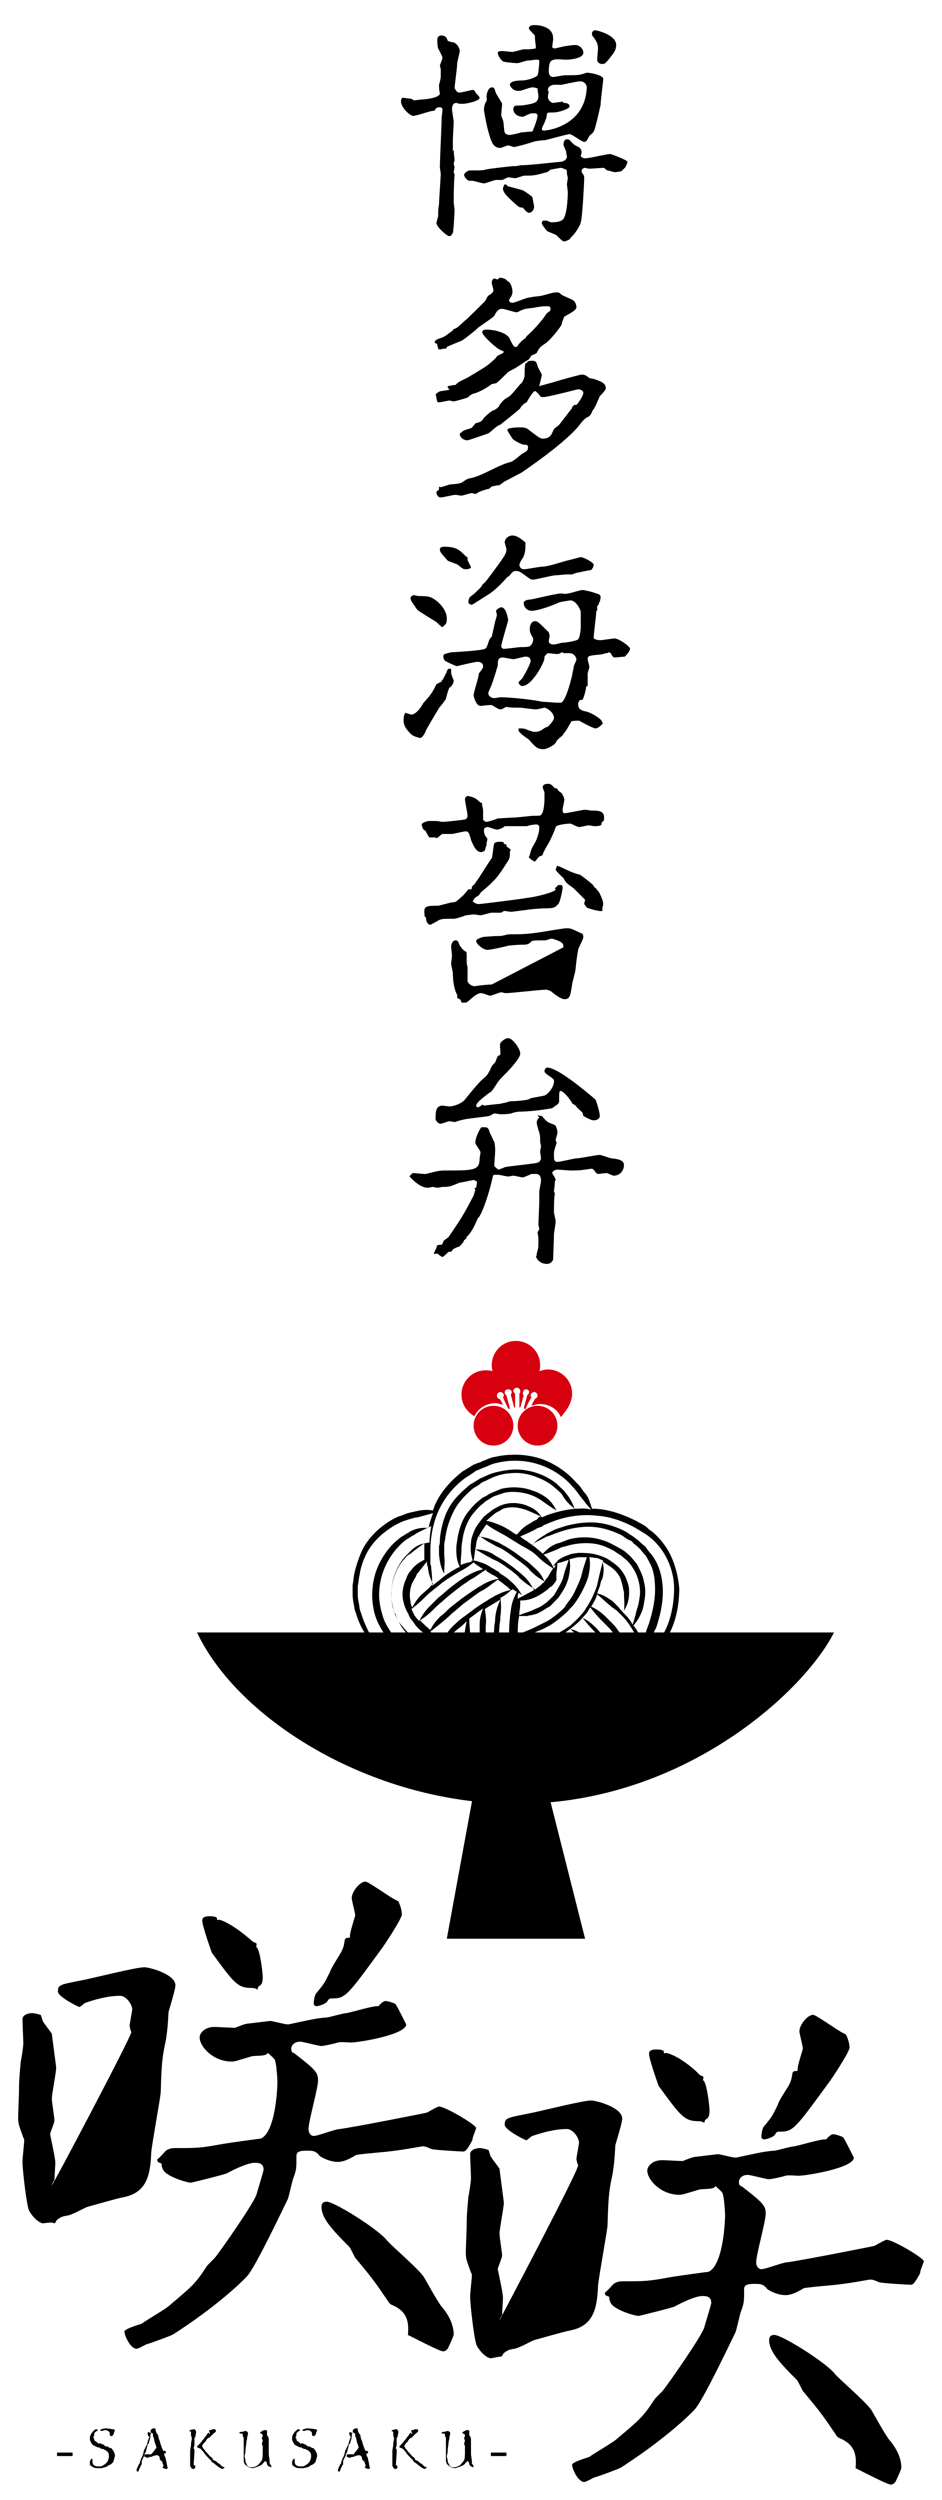 <?xml version="1.0" encoding="utf-8"?>
<!-- Generator: Adobe Illustrator 23.1.1, SVG Export Plug-In . SVG Version: 6.00 Build 0)  -->
<svg version="1.1" id="レイヤー_1" xmlns="http://www.w3.org/2000/svg" xmlns:xlink="http://www.w3.org/1999/xlink" x="0px"
	 y="0px" viewBox="0 0 109 289" style="enable-background:new 0 0 109 289;" xml:space="preserve">
<style type="text/css">
	.st0{fill:#D7000F;}
</style>
<g>
	<g>
		<g>
			<path d="M52.5,17.4c0,0.2,0.1,1,0.1,1.1c0,0.1-0.1,0.3-0.1,0.4c0,0.1,0.1,0.4,0.1,0.4c0,0.1-0.1,0.5-0.1,0.6
				c0,0.1,0.1,0.2,0.1,0.3c-0.1,1.2-0.1,2.5-0.1,3.2c0,0.1,0.1,0.8,0.1,0.8c0,0.2-0.1,2.4-0.2,2.7c-0.1,0.2-0.2,0.4-0.4,0.4
				c-0.3,0-1.5-1.1-1.5-1.5c0-0.1,0.2-0.8,0.2-0.8c0-0.7,0-0.8,0.1-1.4c0-0.4,0.2-3.2,0.2-3.5c0-0.1-0.1-0.6-0.1-0.8
				c0-0.9,0.2-4.8,0.2-5.6c0-0.1,0.1-0.9,0.1-1c0-0.2-0.1-0.3-0.3-0.3c-0.3,0-0.5,0.1-0.5,0.2c-0.1,0.2-0.1,0.2-0.2,0.2
				c-0.4,0-2,0.6-2.4,0.6c-0.3,0-1.4-0.9-1.4-1.7c0-0.2,0.1-0.4,0.2-0.4c0.1,0,0.7,0.1,0.9,0.1c0.1,0,0.4,0.2,0.4,0.2
				c0.1,0,0.8-0.1,0.9-0.1c0.4,0,2.1-0.2,2.1-0.7c-0.1-0.4-0.1-0.8-0.1-1C50.9,9.5,51,9,51,8.9C51,8.7,51,8.2,51,8
				c-0.1-0.4-0.1-0.4-0.1-0.4c0-0.1,0.3-0.8,0.3-0.9c0-0.2-0.4-0.9-0.5-1.1c-0.1-0.3-0.1-0.9-0.1-1c0-0.4,0.3-0.5,0.4-0.5
				c0.6,0,0.7,0.3,0.8,0.6c0.1,0.1,0.6,0.2,0.7,0.2c0.5,0.2,0.7,0.8,0.7,1c0,0.2-0.3,1.2-0.3,1.5c0,0.4-0.3,2.5-0.3,2.8
				c0.1,0.1,0.1,0.2,0.2,0.3c0.1,0.1,0.1,0.2,0.4,0.2c0.2,0,1.3-0.3,1.5-0.3c0.2,0,0.2,0.1,0.4,0.4c0.1,0.1,0.4,0.4,0.4,0.5
				c0,0.4-1.6,0.7-1.9,0.7c-0.1,0-0.4,0-0.4,0c-0.1,0-0.3-0.1-0.4-0.1c-0.4,0-0.5,0.4-0.5,0.7c0,0.2,0.2,1.4,0.2,1.4
				c0,0.4-0.1,1.9-0.1,2.2V17.4z M63.3,19.9c-0.5,0.1-1.2,0.4-2.1,0.4c-0.1,0-0.4,0-0.5,0c-0.2,0-0.9,0.3-1.1,0.3
				c0,0-0.7-0.1-0.8-0.1c-0.1,0-0.6,0.3-0.7,0.3c-0.1,0-0.7,0-0.7,0c-0.2,0-1.2,0.4-1.4,0.4c-0.2,0-1.2-0.3-1.3-0.3
				c-0.5,0-0.5,0-0.6-0.1c-0.3-0.2-0.4-0.5-0.4-0.6c0-0.2,0.5-0.5,0.6-0.5c1.4,0,1.6,0,1.9-0.1c0.3-0.1,3.1-0.4,3.2-0.4
				c0,0,0.3,0,0.3,0c0.1,0,0.5-0.1,0.6-0.1c1,0,3.4-0.3,4.6-0.4c0.2,0,0.7-0.2,0.7-0.6c0,0-0.1-0.5-0.1-0.6c0-0.1-0.3-0.6-0.3-0.8
				c0,0,0-0.6,0.4-0.6c0.3,0,0.3,0.1,0.7,0.5c0,0.1,0.7,0.4,0.8,0.5c0.1,0.1,0.2,0.3,0.2,0.5c0,0.1-0.1,0.4-0.1,0.4
				c0,0.1,0.2,0.3,0.5,0.3c0.5,0,2.5-0.5,2.9-0.5c0.1,0,2,0.7,2,0.9c0,0.2-0.2,0.6-0.3,0.7c-0.1,0.1-0.4,0.4-0.4,0.4
				c-0.1,0-0.5,0.1-0.8,0.1c-0.1,0-0.7-0.2-0.8-0.2c-0.1,0-0.4-0.3-0.4-0.3c-0.3,0-1.4,0.1-1.7,0.1c-0.1,0-0.5-0.1-0.6-0.1
				c-0.1,0-0.1,0.1-0.1,0.1c-0.2,0-0.2,0.2-0.2,0.3c0,0,0,0.1,0,0.1c0.3,0.4,0.3,0.5,0.3,0.7c0,0.3-0.2,4.6-0.4,5.1
				c-0.1,0.5-0.8,1.5-1.2,1.8c0,0.2-0.4,0.3-0.6,0.4h-0.1c-0.2,0-0.3-0.1-0.9-0.7c-0.1-0.1-1-0.4-1.1-0.5c-0.1-0.1-0.6-0.7-0.6-0.9
				c0-0.2,0.1-0.3,0.2-0.3c0.1,0,0.3,0,0.4,0c0.4,0.2,0.4,0.2,0.5,0.2c0.1,0,1,0,1.3-0.3c0.5-0.4,0.6-2.5,0.6-3.2
				c0-0.1-0.1-0.8-0.1-0.9c0-0.1,0.1-0.6,0.1-0.7c0-0.1-0.1-0.5-0.1-0.5c0-0.4,0-0.4-0.1-0.5c-0.1,0-0.4-0.2-0.6-0.2
				c-0.1,0-1.1,0.2-1.2,0.2C63.5,19.8,63.3,19.9,63.3,19.9z M56.3,11.2c0-0.4,0.2-1.1,0.6-1.1c0.3,0,0.3,0.1,0.5,0.7
				c0.1,0.2,0.7,1.1,0.7,1.2c0,0.2-0.1,1.1-0.1,1.3c0,0.1,0,0.1,0.2,0.6c0.1,0.2,0.1,1.2,0.2,1.4c0.1,0.2,0.3,0.3,0.6,0.3
				c0.1,0,1.1-0.2,1.3-0.3c0.2,0,1.1-0.1,1.3-0.1c0.2-0.4,0.6-1.5,0.6-1.8c0-0.2-0.1-0.3-0.3-0.3h-0.4c-0.2,0-0.9,0.4-1,0.4
				c-0.5,0-1.1-0.3-1.1-0.9c0-0.2,0.1-0.4,0.4-0.4c0.6,0,0.7,0,1.7-0.2c0.2-0.1,0.8-0.1,0.8-0.9c0-0.1-0.1-0.6-0.1-0.9
				c-0.2,0-0.3-0.1-0.5-0.1c-0.4,0-0.5,0.1-1.5,0.4c-0.1,0-0.3,0-0.3,0c-0.6,0-0.9-0.6-0.9-0.7c0-0.5,1.2-0.5,1.4-0.5
				c0.7,0,1.7-0.4,1.8-0.6c0.1-0.1,0.2-1.4,0.2-1.5c0-0.3,0-0.3-0.4-0.3c-0.1,0-0.7,0.1-1,0.1c-0.8,0.2-0.9,0.3-1.2,0.3
				c-0.1,0-1.4-0.1-1.6-0.2c-0.4-0.3-0.6-0.8-0.6-1c0-0.2,0.4-0.2,0.5-0.2c0.2,0,1,0.1,1.2,0.1c0.2,0,1.1-0.3,1.3-0.3
				c0.7,0,0.8,0,1.4-0.1C61.9,5.8,62,5.6,62,5.4c0-0.1-0.1-0.8-0.1-1c0-0.3,0-0.3-0.1-0.4c-0.2-0.2-0.6-0.6-0.6-0.7
				c0-0.4,0.5-0.4,0.7-0.4C62.2,2.9,64,3,64,4.4c0,0.2,0,0.2,0,0.2c0,0.1-0.1,0.7-0.1,0.8c0,0.1,0.1,0.2,0.3,0.2
				c0.1,0,0.8-0.2,0.9-0.2c0.3-0.1,1.3-0.2,1.5-0.2c0.4,0,0.9,0.4,0.9,0.9c0,0.6-1.3,0.8-2,0.8c-0.2,0-1.2-0.1-1.4,0
				c-0.3,0.1-0.6,0.1-0.6,1.4c0,0.2,0.1,0.6,0.5,0.6c0.2,0,1.2-0.2,1.3-0.2c0.6,0,1.8,0,1.9-0.1c0.1,0,0.4-0.1,0.4-0.1
				c0,0,0.3-0.1,0.3-0.1c0.4,0,1.9,0.3,1.9,0.7c0,0.4-0.3,2.5-0.3,3c0,0-0.6,2.8-0.8,3.1c-0.1,0.2-0.4,0.4-0.5,0.5
				c-0.3,0.6-0.4,0.7-0.6,0.7c-0.3,0-1.4-0.9-1.7-0.9c-0.2,0-2.4,0.6-2.8,0.7c-0.2,0-1.2,0.1-1.4,0.2c-0.6,0.2-1.7,0.5-2.2,0.6
				c-0.1,0-0.6-0.2-0.7-0.2c-0.1,0-0.8,0.3-0.9,0.3c-0.9,0-1.1-0.8-1.5-2.3c-0.2-0.8-0.4-2-0.4-2.1c0-0.2,0-0.4,0.2-0.9
				C56.4,11.7,56.3,11.3,56.3,11.2z M58.4,21.3c0.1,0,0.3,0.1,0.3,0.2c0.3,0.1,1.5,0.4,1.8,0.5c0.2,0.1,1.1,0.7,1.1,0.8
				c0,0,0.1,0.4,0.1,0.5c0,0.1,0.1,0.4,0.1,0.6c0,0.4-0.3,0.7-0.6,0.7c-0.1,0-0.1,0-0.2-0.1c-0.1,0-0.5-0.5-0.5-0.5
				C60,24,60,23.9,59,23c-0.4-0.4-0.8-0.8-0.8-1.2C58.2,21.6,58.4,21.3,58.4,21.3z M63.4,11.2c0,0.4,0.4,0.7,0.6,0.7
				c0.1,0,0.6-0.1,0.7-0.1h0.2c0,0,0.1-0.1,0.1-0.1l0.1,0.1c0,0,0.1,0.1,0.2,0.1c0.3,0,0.6,0.1,0.6,0.4c0,0.3-1.3,0.7-1.8,0.7
				c-0.5,0-0.7,0-0.8,0.1c0,0.1-0.1,0.7-0.2,0.8c0,0.2-0.4,0.8-0.4,1c0,0.1,0.1,0.2,0.2,0.2c0.4,0,4.8-0.5,5-5
				c0-0.1-0.1-0.7-0.8-0.7c-0.1,0-1.3,0.2-1.6,0.3c-0.1,0-0.5,0.1-0.5,0.1c-0.3,0-0.7,0-0.9,0c-0.1,0-0.7,0.1-0.7,0.6
				c0,0.1,0,0.1,0.1,0.2C63.4,11,63.4,11.1,63.4,11.2z M68.9,3.5c0.1,0,2.4,0.5,2.4,1.7c0,0.5-0.2,0.8-0.5,1.2c-0.7,0.9-0.8,1-1.1,1
				c-0.2,0-0.6-0.1-0.6-0.5c0-0.2,0.1-1.2,0.1-1.3c0-0.5-0.2-0.9-0.6-1.4c-0.1-0.1-0.1-0.2-0.1-0.4C68.6,3.5,68.8,3.5,68.9,3.5z"/>
			<path d="M52,44.6c0.1,0,0.4-0.1,0.7-0.1c0.4-0.4,0.5-0.4,1.1-0.7c0.1,0,2.4-1.4,2.5-1.5c0.4-0.3,1-0.8,1.2-1.1
				c0-0.1,0.6-0.3,0.7-0.4c0,0,0.1-0.1,0.1-0.1c0-0.1-0.1-0.1-0.5-0.3c-0.3-0.1-2-1.6-2-2c0-0.3,0.4-0.3,0.6-0.3
				c0.6,0,2.3,0.3,2.6,1.1c0.1,0.2,0.4,0.9,0.6,0.9c0.2,0,0.2,0,0.3-0.1c0-0.1,0.5-0.7,0.9-0.9c0,0,0.1-0.2,0.2-0.3
				c0.5-0.4,1.8-1.8,2.2-2.5c0.1-0.1,0.3-0.3,0.4-0.3c0-0.1,0.1-0.1,0.1-0.2c0-0.4-0.1-0.4-0.4-0.4c-0.5,0-0.6,0-1.7,0.2
				c-0.1,0-1,0.1-1.1,0.2c-0.1,0-0.6,0.3-0.7,0.3c-0.3,0-1.4-0.4-1.7-0.4c-0.4,0-0.6,0.2-0.9,0.8c-0.1,0.2-2,1.4-2,1.5
				c-0.3,0.3-1.6,1.3-1.8,1.4c-0.3,0.1-1.5,0.6-1.7,0.7c0,0.2-0.1,0.2-0.3,0.2c-0.1,0-0.5,0.1-0.5,0.1c-0.2,0-0.2-0.1-0.3-0.5
				c0-0.1-0.1-0.2-0.1-0.2c-0.1,0-0.2-0.1-0.2-0.1c0-0.3,0.3-0.4,0.9-0.6c0.3-0.1,0.9-0.6,1.2-0.8c0-0.1,0-0.1,0.2-0.2
				c0.3,0,1.2-1,1.4-1.1c0.1-0.1,2.1-2,2.2-2.2c0.2-0.4,0.2-0.5,0.6-0.7c0.1-0.1,0.3-0.3,0.3-0.4c0-0.2-0.2-0.8-0.2-0.9
				c0-0.2,0.1-0.5,0.3-0.5c0.1,0,0.3,0.1,0.4,0.1l0.2-0.2c0.2,0,0.8,0.1,0.9,0.4c0.3,0,0.6,0.7,0.6,1.2c0,0.3-0.1,0.5-0.3,0.8
				c0,0-0.1,0.2-0.1,0.2c0,0.2,0.2,0.3,0.4,0.3c0.3,0,1.6-0.6,1.9-0.6c1-0.2,1.1-0.1,1.8-0.3c0.8-0.2,0.9-0.3,1.5-0.3
				c0.1,0,0.2,0,0.4,0.2c0.2,0.2,1.3,0.6,1.4,0.7c0.3,0.2,0.4,0.6,0.4,0.8c0,0.4-0.9,0.8-1.4,1.1c-0.1,0.2-0.3,0.7-0.3,0.9
				c-0.2,0.4-1.3,1.8-1.9,2.2c-0.6,0.4-0.7,0.5-1,1.1c-0.1,0.1-0.4,0.2-0.6,0.3c-0.1,0.1-0.3,0.5-0.4,0.5c-0.2,0.1-1.2,0.8-1.4,0.9
				c-0.1,0.1-0.8,0.4-0.9,0.5c-0.2,0.2-1.2,1.2-1.4,1.3c-0.1,0-0.4,0.1-0.5,0.1c-0.4,0.3-1.3,0.9-2.1,1.1c-0.1,0-0.6,0.3-0.6,0.4
				c-0.1,0.1-1.6,0.5-1.7,0.5c-0.1,0-0.4-0.1-0.5-0.1c-0.2,0-0.9,0.2-1.2,0.2c-0.1,0-0.2,0-0.2-0.1c-0.1-0.2-0.1-0.6-0.2-0.8
				c0.1-0.1,0.4-0.4,0.7-0.4c0.6-0.1,0.9-0.1,0.9-0.2C51.6,44.7,51.9,44.6,52,44.6z M66.7,46.8c0,0,0.1-0.1,0.1-0.1
				c0.7-0.9,0.7-1.3,0.7-1.3c0-0.2-0.3-0.4-0.6-0.4c-0.1,0-3.5,0.9-4,0.9c-0.2,0-0.3,0-0.4-0.1c0-0.1-0.5-0.6-0.6-0.6
				c-0.2,0-0.8,1-0.9,1.2c0,0.1-0.1,0.1-0.4,0.3c-0.1,0.1-0.4,0.4-0.4,0.5c-0.4,0.4-2.1,1.7-2.3,1.9c-0.2,0-0.2,0.1-0.4,0.2
				c-0.3,0.2-0.7,0.6-1,0.8c-0.6,0.2-2,0.7-2.4,0.8c-0.5,0-0.9-0.4-0.9-0.7c0-0.1,0.1-0.2,0.2-0.2c0.1-0.2,0.4-0.3,1.1-0.5
				c0.1,0,0.5-0.6,0.6-0.6c0.4-0.1,0.6-0.1,0.9-0.6c0.1-0.1,0.9-0.9,1.2-0.9c0.2-0.1,0.6-0.4,0.6-0.6c0.5-0.6,0.5-0.6,1-0.9
				c0.3-0.1,1.3-1.4,1.4-1.5c0.2-0.1,0.4-0.5,0.5-0.9c0-0.1,0-1.3,0.1-1.5c0.1,0,0.2-0.1,0.2-0.1c0-0.2,0.4-0.2,0.6-0.2
				c0.4,0,0.5,0.2,0.6,0.6c0,0.1,0.4,0.8,0.5,1c0,0.2-0.3,1.2-0.3,1.4l0.1-0.1c0,0,1.5-0.4,1.8-0.5c0.3-0.1,2.8-0.8,3-0.8
				c0.4,0,0.5,0.1,0.9,0.4c0,0,0.4,0.1,0.5,0.1c0.9,0.3,1.4,0.5,1.4,1.1c0,0.2-0.6,0.8-0.7,0.9c-0.1,0.2-0.5,1.2-0.6,1.3
				c0,0.1-0.3,0.4-0.3,0.5c0,0.1-0.2,0.4-0.3,0.5c-0.6,0.3-0.6,0.4-0.9,0.7c-1.5,2.2-6.8,5.7-6.9,5.8c-0.6,0.3-1.5,0.8-2.1,1.1
				c-0.1,0.1-0.5,0.4-0.6,0.4c-0.4,0-0.4,0.1-0.7,0.1c-0.1,0-0.4,0.3-0.4,0.3c-0.1,0-0.8,0.2-1,0.3c-0.1,0-0.5,0.3-0.6,0.3
				c-0.1,0-0.3-0.1-0.4-0.1c-0.2,0-1.1,0.3-1.2,0.3c-0.1,0-0.6-0.1-0.7-0.1c-0.3,0-1.4,0.3-1.7,0.3c-0.3,0-0.5-0.3-0.5-0.6
				c0-0.1,0.1-0.2,0.2-0.2c0.1,0,0.1-0.3,0.1-0.3c0-0.2,0-0.2,0.1-0.1c0.1,0.1,1-0.3,1.2-0.3c1.1-0.1,1.2-0.1,1.6-0.4
				c0.3-0.2,0.3-0.2,0.6-0.3c1.4-0.2,3.4-1.6,4.8-1.9c0.2,0,1.1-0.8,1.4-1c0.4-0.2,0.6-0.3,0.6-0.7c0-0.3-0.2-0.3-0.5-0.3
				c-0.2,0-1.2-0.5-1.3-0.7c-0.2-0.3-0.6-0.9-0.6-1c0-0.3,1.4-0.3,1.6-0.3c0.4,0,0.7,0.1,0.9,0.3c1.2,0.9,1.3,1,1.6,1
				c0.8,0,1-0.4,1.2-0.9c0.1-0.3,0.5-0.5,0.7-0.7c0.1-0.1,1.3-1.7,1.4-1.8c0.1-0.1,0.1-0.1,0.1-0.3c0,0,0.1,0,0.1,0
				C66.4,46.8,66.4,46.8,66.7,46.8z"/>
			<path d="M51.1,78.8c0,0,0-0.2,0.1-0.2c0.2-0.3,0.4-0.8,0.5-0.9c0-0.1,0-0.2,0-0.2c0.1,0,0.1,0,0.1-0.1c0-0.1,0.2-0.1,0.3-0.1
				c0,0,0.1,0,0.1,0.1c0,0.5,0,0.5,0.2,1c0,0.1,0.1,0.2,0.1,0.2c0,0.4-0.2,0.7-0.5,0.9c-0.1,0.1-0.4,1.2-0.4,1.3
				c-0.1,0.1-0.4,0.6-0.7,0.9c-0.1,0.1-1.5,2.5-1.6,2.7c-0.1,0.3-0.4,0.9-0.7,0.9c-0.1,0-0.8-0.2-1-0.4c-0.4-0.4-0.9-0.9-0.9-1.6
				c0-0.5,0.1-0.8,0.2-0.9c0.1,0,0.6,0.2,0.7,0.2c0.5,0,1.1-0.8,1.3-1.2c0.1-0.2,0.8-0.9,0.9-1.1c0.1-0.1,0.3-0.4,0.7-1.2
				C50.5,79.1,51,78.8,51.1,78.8z M47.9,68.8c0.1,0,0.4,0.1,0.6,0.1c0.1,0,1,0,1.2,0.1c0.5,0.1,2,1.2,2,2.5c0,0.3,0,0.6-0.3,0.8
				c0,0-0.2,0.2-0.2,0.2c-0.1,0-0.6-0.5-0.7-0.6c0,0-2-1.2-2.2-1.4c-0.1-0.1-0.6-0.9-0.7-1c0-0.1-0.1-0.2-0.1-0.4
				C47.6,68.9,47.7,68.8,47.9,68.8z M53.8,64.2c0.1,0.1,0.2,0.2,0.3,0.2c0,0,0,0.1,0,0.1v0.2c0,0.1,0.4,0.8,0.4,0.9
				c0,0.1-0.4,0.2-0.5,0.2c-0.4,0-0.4,0-1-0.5c-0.1-0.1-1.1-0.4-1.2-0.5c-0.8-0.9-0.9-1-0.9-1.3c0-0.3,0.4-0.3,0.5-0.3
				C52.7,63.2,53.1,63.5,53.8,64.2z M69,70.6c0,0.5-0.3,2.6-0.3,3.1c0,0.2,0.4,0.3,0.8,0.3c0.2,0,1.4-0.2,1.6-0.2
				c0.5,0,1.8,0.9,1.8,1.2c0,0.3-0.5,0.8-0.6,0.9c-0.1,0-1,0.1-1.2,0.1c-0.2,0-0.4-0.4-0.4-0.5c0,0-0.1,0-0.1,0c0,0-0.1-0.1-0.1-0.1
				c-0.1,0-0.1,0-0.2,0.1c-0.2,0-0.3,0-0.5,0.1c-0.3,0.1-1.5,0.1-1.7,0.3c-0.1,0.1-0.1,0.2-0.1,0.3c0,0.1,0.2,0.8,0.2,0.9
				c0,0.1-0.2,0.6-0.2,0.8c0,0.4,0,1.2,0,1.4c-0.1,0-0.2,0-0.2,0.3c-0.1,0.5-0.2,0.9-0.4,1.3C67,80.9,67,81,67,81.1
				c-0.1,0.1-0.1,0.2-0.1,0.3c0,0.6,0.4,0.7,0.7,0.8c0.8,0.1,1.9,0.9,2,1.1c0.1,0.2,0.2,0.4,0.1,0.4c-0.1,0.1-0.5,0.5-0.8,0.5
				c-0.3,0-1.9-0.9-1.9-0.9c-0.1,0-0.7,0-0.9,0.1c-0.1,0.2-0.7,1.3-0.9,1.4c0,0.1-0.1,0.2-0.1,0.2c-0.6,0.5-0.6,0.5-0.9,1
				c0,0-0.8,0.6-1.3,0.6c-0.7,0-0.9-0.2-1.7-1.1c-0.1-0.1-0.9-0.6-1-0.8C60,84.6,60,84.4,60,84.3c0-0.1,0-0.1,0.1-0.1
				c0.4,0,0.6,0,1,0.2c0.4,0.1,0.5,0.2,0.7,0.2c0.6,0,0.7-0.1,1.3-0.5c0.1,0,0.2-0.1,0.3-0.1c0.1-0.1,0.7-0.7,0.7-1
				c0-0.7-0.9-1.2-1.1-1.2C63,81.8,62.2,82,62,82c-0.3,0-1.6-0.2-1.9-0.2c-0.5,0-1.3,0-1.5-0.1c-0.2,0.1-0.5,0.3-0.7,0.3
				c-0.2,0-0.3-0.1-1-0.5c-0.1,0-0.3,0-0.3,0c-0.2,0-0.9,0.1-1,0.1c-0.4,0-0.7-0.7-0.8-1.2c0-0.4,0.6-2.1,0.6-2.5
				c0-0.1,0.4-0.5,0.4-0.6c0.1-0.1,0.1-0.2,0.1-0.3c0-0.4-0.4-0.5-0.6-0.5c-0.4,0-2.4,0.5-2.4,0.5c-0.2,0-1.2-0.5-1.4-0.6
				c-0.1-0.1-0.2-0.3-0.2-0.5c0-0.3,0.1-0.3,0.9-0.5c0.2,0,3.6-0.2,3.9-0.4c0.2-0.1,0.2-0.1,0.5-1c0-0.1,0.2-0.3,0.3-0.4
				c0.1-0.4,0.4-1.9,0.5-2.1c0-0.1,0.1-0.3,0.1-0.4c0-0.1-0.1-0.4-0.1-0.5c0-0.1,0.4-0.4,0.6-0.4c0.6,0,0.8,1.4,0.8,1.5
				c0,0.1-0.8,2.7-0.8,3c0,0.1,0.1,0.3,0.3,0.3c0.3,0,1.8-0.2,1.9-0.2c0.4,0,0.9,0,1.1-0.1c0.3-0.2,0.4-0.6,0.4-0.8c0,0,0-0.1,0-0.1
				c-0.4-0.7-0.4-0.8-0.4-1.2c0-0.1,0.1-0.8,0.6-0.8c0.3,0,0.4,0.1,1.5,1.2c0.1,0,0.2,0.4,0.2,0.5c0,0.1-0.1,0.5-0.1,0.6
				c0,0.4,0.5,0.4,0.6,0.4c0.1,0,0.5-0.1,0.9-0.2c0.4,0,1.7-0.2,1.9-0.4s0.3-1.2,0.3-1.3v-1.9c-0.1-0.4-0.6-1.3-1.2-1.3
				c-0.1,0-1.2,0.2-1.2,0.2c-0.7,0.3-2.4,1-3.3,1c-0.5,0-0.9-0.4-0.9-0.9c0-0.3,0.5-0.4,0.8-0.4c0.6-0.1,3-0.7,3.5-0.7
				c0.1,0,0.7,0.1,0.8,0c0.3,0,1.4-0.4,1.7-0.4c0.2,0,1.1,0.2,1.6,0.4c0.4,0.1,0.5,0.2,0.5,0.5c0,0-0.1,0.5-0.1,0.5
				c-0.1,0-0.1,0.1-0.1,0.2c0,0.1-0.2,0.2-0.2,0.3V70.6z M56.6,66.7c1.8-2.4,2-2.7,2-3.2c0-0.1-0.2-0.7-0.2-0.8
				c0-0.4,0.4-0.8,0.9-0.8c0.6,0,1.1,0.5,1.5,0.8c0,0.8,0,1.2-0.3,1.8c-0.1,0.1-0.4,0.6-0.4,0.8c0,0.1,0.1,0.5,0.5,0.5
				c0.4,0,1.8-0.3,2.2-0.3c0.6,0,2.4-0.6,2.8-0.7c0.1,0,1.5-0.4,1.6-0.4c0.3,0,1.5,0.6,1.5,0.9c0,0.2-0.2,0.5-0.3,0.6
				c-0.3,0-1.5,0.3-1.6,0.3c-0.1,0-0.6,0.2-0.6,0.2c-0.1,0-0.5,0-0.6,0c-0.2,0-1.1,0.1-1.3,0.1c-0.4,0-2.3,0.5-2.6,0.5
				c-0.1,0-0.2,0-0.4-0.1c-1.1-0.8-1.2-0.9-1.6-0.9c-0.3,0-0.4,0.1-0.8,0.6c0,0-0.2,0.1-0.2,0.1c-0.5,0.6-1.3,1.4-2,1.9
				c-0.2,0.1-2,1.3-2.1,1.3c-0.2,0-0.4-0.1-0.4-0.3c0-0.3,0.1-0.5,0.2-0.6c0.1-0.1,0.4-0.3,0.5-0.4c0.3-0.3,0.9-0.8,0.9-1
				C56,67.4,56.1,67.4,56.6,66.7z M64.4,75.6c-0.1,0-0.9-0.1-1-0.1c-0.1,0-0.4,0.4-0.4,0.4c0,0,0,0.2,0,0.2c0,0.4-1.4,3.2-2.6,3.2
				c-0.2,0-0.4-0.3-0.4-0.4c0-0.1,0.5-0.5,0.5-0.6c0.3-0.5,0.9-1.6,0.9-1.9c0-0.4-0.3-0.5-0.6-0.5c-0.2,0-1.2,0.3-1.4,0.3
				c-0.1,0-1.1-0.2-1.2-0.2c-0.6,0-0.6,0.4-0.6,0.9c0,0.1-0.6,2-0.7,2.2c0,0.1-0.4,0.9-0.4,1c0,0.4,0.4,0.6,0.7,0.6
				c0.1,0,0.6-0.1,0.7-0.1c1.6,0,4.5,0.4,4.7,0.5c0.1,0,2.3,0.2,2.4,0.1c0.6-0.5,1.1-2.8,1.2-3.1c0-0.2,0.2-0.9,0.2-1.1
				c0-0.1,0.3-0.6,0.3-0.8c0-0.1-0.2-0.7-0.8-0.7c-0.1,0-0.5,0-0.6,0c-0.1,0-0.2-0.1-0.3-0.1C64.7,75.6,64.6,75.6,64.4,75.6z"/>
			<path d="M55.4,92.6c0.2,0.2,0.2,0.2,0.4,0.2c-0.1,0.1,0.1,0.7,0.1,0.8c0,0.2,0,0.9,0,1.1c0,0.1,0.2,0.3,0.4,0.3
				c0.2,0,1.1-0.3,1.3-0.4c0.3,0,1.6-0.1,1.9-0.1c0.4,0,1.9-0.2,2.2-0.2c0.7,0,0.8,0,0.9-0.1c0.4-0.4,0.4-1.7,0.4-1.9
				c0-0.1,0-0.6,0-0.7c-0.1-0.3-0.2-0.5-0.2-0.6c0-0.3,0.3-0.4,0.6-0.4c0.3,0,0.4,0.1,0.7,0.4c0,0.1,0.3,0.1,0.4,0.2
				c0,0.1,0.3,0.4,0.4,0.4c0.2,0.2,0.4,0.6,0.4,0.9c0,0.1-0.2,0.9-0.2,1.1c0,0.1,0,0.4,0.2,0.4c0.4,0,2.1-0.4,2.4-0.4
				c0.1,0,0.7,0.1,0.8,0.1c0.7,0,1.4,0,1.4,0.8c0,0.2,0,0.4-0.2,0.5c-0.1,0-0.1,0.2-0.1,0.3c-0.1,0.2-0.6,0.2-0.8,0.2
				c-0.1,0-0.6-0.1-0.7-0.1c-0.1,0-0.9,0.2-1.1,0.2c-0.2,0-0.9-0.4-1-0.4c-0.2,0-1.6,0.1-1.7,0.4c-0.1,0.4-0.7,1.7-0.9,2
				c-0.2,0.3-0.5,0.9-0.5,0.9c0,0-0.1,0.2-0.1,0.3c0,0.1-0.4,0.2-0.4,0.2c-0.1,0.1-0.5,0.6-0.5,0.6c-0.1,0-0.7-0.4-0.7-0.5
				c0-0.1,0.1-0.2,0.1-0.3c0.2-0.7,0.2-0.7,0.5-1.2c0.3-0.5,0.6-1.3,0.6-1.9c0-0.3-0.1-0.4-0.4-0.4c-0.1,0-0.9,0.1-1,0.2
				c-0.5,0-2.1,0-2.6,0c-0.3,0.3-0.8,0.4-0.9,0.4c-0.2,0-0.9-0.3-1.1-0.3c-0.1,0-0.4,0.1-0.4,0.3c0,0.2,0,0.4,0.1,0.6
				c0,0.1,0.3,0.4,0.3,0.5c0,0.1-0.1,0.4-0.1,0.5c0,0.2,0,0.3-0.1,0.4c0,0.1-0.1,0.5-0.2,0.5c-0.1,0-0.2,0.1-0.3,0.1
				c-0.6,0-0.9-0.7-1.2-1.4c-0.2-0.8-0.3-1-0.6-1c-0.3,0-1.4,0.3-1.6,0.3h-1.1c-0.1,0-0.6,0.5-0.7,0.5c0,0-0.1-0.1-0.1-0.1
				c-0.3,0-0.5,0-0.7,0c-0.1,0-0.3-0.5-0.5-0.8c-0.1,0-0.1-0.1-0.2-0.1c-0.1-0.2-0.2-0.4-0.2-0.6c0-0.2,0.7-0.4,0.8-0.4
				c0.1,0,0.7,0,0.9,0c0.1,0,0.6,0.1,0.7,0.1c0.4,0,2.3-0.2,2.7-0.3c0.1-0.1,0.2-0.2,0.2-0.4c0-0.3-0.3-1.7-0.3-1.9
				c0-0.2,0.1-0.3,0.3-0.4C54.6,92.1,55,92.2,55.4,92.6z M55.5,104.5c0.1,0,5-0.6,5.4-0.7c1.1-0.1,3.4-0.7,3.4-1
				c0,0-0.1-0.1-0.1-0.1c0.1-0.1,0.3-0.3,0.4-0.4c0.1,0,0.2,0,0.3,0c0.2,0,0.2,0.2,0.2,0.3c0,0.3-0.3,1.7-0.5,1.9
				c-0.4,0.4-0.4,0.5-1.7,0.5c-0.2,0-1.7,0.1-2.1,0.2c-0.2,0-1.5,0.2-1.7,0.2c-0.1,0-0.6-0.1-0.7-0.1c-0.1,0-0.3,0.1-0.4,0.2
				c-0.1,0-0.1,0-0.3,0c-0.6,0-0.6,0-0.8,0c-0.2,0-1.1,0.3-1.3,0.3c-0.1,0-0.6-0.1-0.8-0.1c-0.2,0-0.7,0.1-0.9,0.1
				c-0.2,0.1-1.1,0.4-1.4,0.4c-0.1,0-0.2,0-0.2,0c-0.9,0-1.2,0-1.6,0.2c-0.1,0.1-0.9,0.5-0.9,0.5c-0.3,0-0.5-0.4-0.5-0.7
				c0-0.1,0-0.2-0.1-0.2c-0.1,0-0.1-0.6-0.1-0.7c0-0.6,0.5-0.6,1.5-0.6c0.3,0,1.5-0.4,1.8-0.4c0.4,0,0.5-0.2,1.2-0.8
				c0.2-0.2,0.5-0.6,0.6-0.7c0.1,0,0.2,0,0.3,0c0.1,0,0.1-0.2,0.1-0.3c0.1-0.1,0.1-0.1,0.4-0.4c0-0.1,0.1-0.1,0.1-0.2
				c0.1,0,1.6-2.5,1.8-2.7c0.1-0.2,0.2-1.6,0.3-1.7c0.1-0.2,0.6-0.2,0.7-0.2c0.4,0,0.4,0.1,0.4,0.2c0,0.1,0.3,0.1,0.3,0.1
				c0,0.1,0,0.1,0,0.2c0,0.1,0.5,0.3,0.5,0.5c0,0-0.1,0.1-0.1,0.1c0,0.8,0,0.8-0.4,1.4c-0.9,1.4-1.2,1.9-2.9,3.3
				c-0.1,0.1-0.3,0.4-0.3,0.4c-0.5,0.3-0.5,0.3-0.7,0.7C55.1,104.5,55.2,104.5,55.5,104.5z M65.2,109.5c0-0.3-0.1-0.5-0.3-0.6
				c-0.1-0.1-0.9-0.4-1.1-0.4c-0.1,0-0.6,0.2-0.7,0.2c-1.4,0-1.5,0-1.7,0.2c-0.2,0.2-0.3,0.3-0.9,0.3c-0.3,0-0.5,0-1.6,0.1
				c-0.4,0.1-2.1,0.5-2.5,0.5c-0.5,0-1.3-0.7-1.3-1c0-0.2,0.2-0.3,0.8-0.5c0.1,0,1.3-0.1,1.4-0.1c0.6,0,0.7,0,1.1-0.1
				c0.4-0.1,0.4-0.1,0.8-0.1c1.9,0,2.5-0.1,5.5-0.6c0.2,0,0.5-0.1,0.9-0.1c0.5,0,0.6,0.1,1.7,0.6c0.1,0,0.2,0.2,0.2,0.4
				c0,0.3-0.6,1.3-0.6,1.5c-0.2,1.1-0.2,1.3-0.3,2.2c0,0.3-0.4,1.6-0.4,1.8c-0.2,1.2-0.2,1.7-0.9,1.7c-0.4,0-1.3-0.7-1.4-0.8
				c-0.2-0.2-0.6-0.3-0.7-0.3c-0.7,0-4,0.4-4.7,0.4c-0.1,0-0.4-0.1-0.5-0.1c-0.2,0-1.1,0.4-1.3,0.4c-0.1,0-0.8-0.3-1-0.3
				c-0.5,0-0.9,0.4-1.6,1c-0.1,0.1-0.3,0.1-0.5,0.1c-0.2,0-0.2,0-0.3-0.3c0-0.1-0.4-0.2-0.4-0.3c0,0,0-0.2,0-0.3
				c-0.4-0.7-0.5-1.8-0.5-2.5c0-0.2-0.2-0.9-0.2-1.1c0-0.1,0.1-0.9,0.1-0.9c0-0.2-0.1-0.9-0.1-1.1c0-0.1,0.1-0.7,0.5-0.7
				c0.3,0,0.3,0.1,0.5,0.6c0,0,0.4,0.6,0.7,0.7c0.1,0,0.1,0.2,0.1,0.5c0,0.1,0,0.6,0,0.8c0,0.1,0.1,0.4,0.1,0.6v1.5
				c0.1,0.4,0.6,0.6,0.8,0.6c0.6-0.1,1.6-0.2,2-0.2L65.2,109.5z M65.9,100.7c0.2,0.1,1,0.4,1.2,0.4c0.3,0.2,1.5,1.1,1.6,1.3
				c0,0.1,0.2,0.3,0.3,0.3c0,0.1,0.2,0.3,0.3,0.4c0.2,0.4,0.5,1,0.5,1.4c0,0.1-0.1,0.4-0.1,0.5v0.3c-0.3,0.1-1.7-0.3-1.8-0.4
				c-0.1-0.1-0.3-0.4-0.3-0.4c0-0.1,0.1-0.4,0.1-0.5c-0.1-0.1-1.2-1.2-1.3-1.3c-0.8-0.6-0.9-0.6-1.2-1.2c-0.1-0.1-0.9-0.8-0.9-1
				c0-0.1,0.1-0.2,0.1-0.2c0-0.1,0-0.2,0-0.2C64.7,100.1,64.8,100.2,65.9,100.7z"/>
			<path d="M62.2,128.9c0.1,0,0.2,0.1,0.5,0.1c0.6,0.7,0.6,0.7,1.4,1c0.2,0.1,0.2,0.1,0.3,0.4c0.1,0.2,0.1,0.5,0.1,0.6
				c0,0.1-0.2,0.6-0.2,0.8c0,0.1,0.1,0.2,0.1,0.3c0,0.1-0.2,0.6-0.2,0.7c-0.1,0.2-0.1,0.5-0.1,0.8c0,0.4,0,0.7,0.4,0.7
				c0.4,0,1.9-0.4,2.2-0.4c0.4,0,2.3-0.4,2.7-0.4c0.2,0,1.2,0.4,1.4,0.4c1,0.1,1.4,0.3,1.4,0.8c0,0.4-0.3,1.2-1.2,1.2
				c-0.1,0-0.7-0.3-0.8-0.3c-0.3,0-0.8,0.1-1,0.1c-0.1,0-0.2-0.1-0.3-0.2c-0.1-0.2-0.3-0.4-0.4-0.4c-0.3,0-0.6,0.1-0.9,0.1
				c-0.4,0.1-1.1,0.1-1.6,0.1c-0.2,0-1.3-0.1-1.5-0.1c-0.3,0-0.6,0.2-0.6,0.4c0,0.1,0.1,0.1,0.1,0.2c0.1,0.1,0.3,0.5,0.3,0.6
				c0,0-0.1,0.1-0.1,0.2c0,0.4-0.1,1.1-0.1,1.1c0,0.1,0.1,0.2,0.1,0.3c-0.1,0.4-0.1,1.7-0.1,2.1c0,0.2,0.2,0.9,0.2,1.1
				c0,0.2-0.2,1.3-0.2,1.5c0,0.4-0.1,2.7-0.1,2.9c-0.1,0.3-0.4,0.5-0.7,0.5c-0.6,0-1.1-0.3-1.3-0.9c0.1,0,0.1-0.1,0.1-0.2
				c0-0.2,0.1-0.3,0.1-0.5c0.1-0.2,0.1-0.4,0.1-1.4c0-0.1-0.1-0.6-0.1-0.6c0-0.1,0.2-0.4,0.2-0.4c0-0.1-0.1-0.5-0.1-0.5
				c0-0.4,0.1-2.3,0.1-2.7c0-0.2,0-1,0-1.2c0-0.1,0.2-1,0.2-1.2c0-0.4-0.1-0.8-0.6-0.8c-0.1,0-0.4,0-0.5,0c0,0-0.9,0.4-1,0.4
				c-0.2,0-0.9-0.2-1.1-0.2c-0.1,0-0.5,0.1-0.6,0.1c-0.1,0-1-0.2-1.1-0.2c-0.1,0-0.5,0-0.6,0c0,0.1-0.1,0.2-0.1,0.3
				c-0.5,2.3-1.4,4.6-1.7,4.7c-0.4,0.9-0.6,1.4-1.2,2.1c-0.1,0-0.1,0-0.1,0.1c0,0.1-0.1,0.2-0.2,0.3c-0.1,0-0.1,0.1-0.2,0.3
				c-0.1,0.1-0.4,0.5-0.5,0.5c-0.3,0.1-0.8,0.3-0.8,0.5c0,0.1-0.4,0.1-0.4,0.1c-0.1,0.1-0.6,0.6-0.7,0.6c-0.1,0-0.6-0.4-0.6-0.4
				c-0.1,0-0.4,0.1-0.4,0c0-0.1,0.3-0.6,0.3-0.7c0.1-0.3,0.1-0.3,0.4-0.3c0.3,0,0.3-0.1,0.4-0.4c0-0.1,0.5-0.4,0.6-0.5
				c1.5-2.2,1.7-2.5,2.9-4.8c0,0,0.2-0.6,0.2-0.7l-0.1-0.1c0.1-0.1,0.1-0.1,0.2-0.1c0-0.1,0.1-0.6,0.1-0.7c0,0-0.3-0.2-0.4-0.2
				c-0.1,0-1.4,0.3-1.6,0.3c-1,0.4-1.1,0.5-2,0.5c-0.1,0-0.5,0.1-0.6,0.1c-0.1,0-0.4-0.1-0.5-0.1c-0.1,0-0.5,0.1-0.6,0.1
				c-1,0-2.1-1.3-2.1-1.3c0-0.1,0.3-0.4,0.4-0.4c0.2,0,1.1,0.1,1.3,0.1c0,0,0.2,0,0.2,0c1.5-0.4,1.7-0.4,2.3-0.4
				c3.2,0,3.9,0,3.9-1.4c0-0.1,0.1-0.6,0.1-0.7c0-0.2-0.6-0.9-0.6-1.1c0-0.7,0.6-1.7,0.7-1.8c0.1,0,0.2,0,0.3,0
				c0.5,0,0.5,0.1,0.7,0.7c0.1,0.1,0.4,0.9,0.5,1c0.1,0.4,0.1,0.9,0.1,1c0,0.3-0.1,1.4-0.1,1.7c0,0,0,0.1,0,0.1c0,0,0.4,0.4,0.5,0.4
				c0.1,0,0.7-0.3,0.8-0.3c0.4-0.1,3.5-0.4,3.7-0.5c0.3-0.1,0.4-0.4,0.4-0.5c0-0.1-0.1-0.7-0.1-0.8c0-0.1,0.1-0.5,0.1-0.6
				c0-0.1-0.1-0.5-0.1-0.5c0-0.6,0-0.7-0.1-1.1c-0.1-0.2-0.3-1-0.3-1.1c0-0.2,0.1-0.5,0.3-0.6L62.2,128.9z M56.5,126.4
				c-0.2,0.2-1.4,1-1.4,1.4c0,0.1,0.1,0.2,0.2,0.2c0.1,0,0.4-0.2,0.5-0.3c0.1,0,0.2,0.1,0.2,0.1s1.6-0.2,1.8-0.2
				c0.1,0,0.4-0.1,0.5-0.1c0.1,0,0.7-0.2,0.7-0.2c0.4,0,2.2-0.1,2.3-0.3c0.1-0.1,1.6-0.3,1.8-0.4c0.6-0.4,1-1.1,1-1.6
				c0-0.3-0.1-0.3-0.8-0.8c-0.1-0.1-0.3-0.2-0.3-0.4c0-0.2,0.2-0.4,0.3-0.4c0.9,0,2.9,1.5,3.9,2.3c0.4,0.3,1.6,1.3,1.7,1.4
				c0.1,0.2,0.5,1.4,0.5,1.9c0,0.3-0.3,0.5-0.7,0.5c-0.1,0-0.2,0-0.4-0.1c0,0-0.2-0.1-0.2-0.1c-0.1,0-0.2-0.1-0.4-0.2
				c0,0-0.2-0.1-0.2-0.1c0-0.1-0.1-0.3-0.1-0.4c-0.1-0.1-0.7-0.6-0.8-0.8c-0.1-0.1-0.4-0.2-0.4-0.3c-0.6-1-1.2-1.4-1.3-1.4
				c-0.2,0-0.2,0.1-0.2,1.2c0,0.2-0.2,0.4-0.4,0.5c-0.1,0.1-0.3,0.2-0.4,0.3c-1.1,0.2-2.7,0.4-3.9,0.4c0,0-0.7,0.1-0.8,0.2
				c-0.5,0.1-1,0.1-1.3,0.1c-0.1,0-0.6-0.1-0.7-0.1c-0.1,0-0.5,0.3-0.6,0.3c-0.5,0.1-2.5,0.3-2.9,0.4c-0.9,0.2-1,0.3-1.1,0.3
				c-0.1,0-0.5-0.1-0.6-0.1c-0.1,0-0.9,0.3-1,0.3c-0.4,0-0.6-0.5-0.6-0.5c0-0.8,0-1.6,0.8-1.6c0.1,0,0.7,0.1,0.8,0.1
				c0.4,0,1.4-0.3,1.8-0.8c0.3-0.4,1.7-2.1,2.1-2.4c0.5-0.4,0.5-0.5,0.8-1c0.2-0.5,0.3-0.6,0.6-0.9c0.1-0.2,0.2-0.6,0.3-0.7
				c0.1-0.1,0.2-0.1,0.3-0.2c0-0.1,0-0.3,0-0.4c0-0.1-0.1-0.8,0-0.9c0-0.1,0.5-0.6,0.9-0.6c0.5,0,1.4,1.2,1.4,1.8
				c0,0.5-1.2,1.8-1.6,2.2c-0.8,0.8-0.8,0.8-1.2,1.4C57,126,56.9,126.2,56.5,126.4z"/>
		</g>
	</g>
	<path d="M76.9,178.6c-0.8-1.1-1.5-1.6-1.5-1.6s-0.2-0.1-0.5-0.4c-0.3-0.3-0.8-0.5-1.3-0.8c-1.2-0.6-2.9-1.3-4.7-1.4
		c-0.1,0-0.3,0-0.4,0c-0.1-0.3-0.2-0.6-0.3-0.9c-0.1-0.3-0.3-0.7-0.6-1c-0.2-0.2-0.4-0.7-0.9-1.1c-1-1.2-2.7-2.4-4.5-2.9
		c-1.8-0.5-3.6-0.4-4.9-0.1c-0.7,0.1-1.1,0.4-1.5,0.5c-0.3,0.2-0.5,0.2-0.5,0.2s-0.2,0.1-0.5,0.2c-0.3,0.2-0.8,0.5-1.3,0.8
		c-1,0.8-2.3,2-3.1,3.7c-0.1,0.2-0.2,0.5-0.3,0.8c-0.6-0.1-1.2-0.1-2,0.1c-0.1,0-0.3,0.1-0.5,0.1c-0.1,0-0.2,0.1-0.4,0.1
		c-0.3,0.1-0.7,0.3-1.1,0.4c-1.6,0.7-3.3,2.1-4.2,3.9c-0.4,0.9-0.7,1.8-0.9,2.7c-0.1,0.4-0.1,0.9-0.2,1.3c0,0.4,0,0.8,0,1.1
		c0,0.7,0.2,1.3,0.2,1.6c0.1,0.4,0.2,0.6,0.2,0.6s0.2,0.9,0.9,2.1c0.7,1.2,1.9,2.7,3.5,3.8c0.2,0.1,0.4,0.2,0.5,0.4
		c-0.3,0.7-0.4,1.3-0.3,2.2c0,0.1,0,0.3,0.1,0.6c0,0.1,0,0.2,0.1,0.4c0,0.3,0.1,0.6,0.2,0.9c0.3,1.3,1.1,2.7,2.2,3.7
		c1.1,1,2.5,1.5,3.4,1.8c0.5,0.1,0.9,0.2,1.2,0.2c0.3,0,0.5,0,0.5,0s0.7,0.1,1.7,0c1-0.1,2.4-0.5,3.6-1.3c1.2-0.8,2.3-1.9,3.1-2.9
		c0.4-0.5,0.6-0.9,0.8-1.2c0.4-0.7,0.5-1.2,0.7-1.8c0.6,0.1,1.3,0.1,1.4,0.1c-0.3,0.5-0.6,0.9-0.9,1.6c-0.1,0.2-0.3,0.7-0.6,1.2
		c-0.8,1.4-2,3-3.5,4c-1.5,1.1-3.2,1.5-4.5,1.6c-0.6,0-1.2,0.1-1.5,0c-0.4,0-0.6-0.1-0.6-0.1s-0.2,0-0.6-0.1
		c-0.4-0.1-0.9-0.2-1.5-0.4c-1.2-0.4-2.9-1.1-4.1-2.5c-1.2-1.4-1.9-3.2-2-4.9c0-0.4-0.1-0.8-0.1-1.1c0-0.1,0-0.3,0-0.4
		c0-0.2,0-0.4,0-0.5c0-0.9,0-1.4-0.1-2.2c-0.3,0.7-0.5,1.3-0.5,2.2c0,0.1,0,0.3,0,0.6c0,0.1,0,0.2,0,0.4c0,0.3,0.1,0.8,0.1,1.2
		c0.2,1.7,0.9,3.7,2.2,5.2c1.3,1.5,3.1,2.3,4.3,2.7c0.7,0.2,1.2,0.3,1.6,0.4c0.4,0,0.6,0.1,0.6,0.1s0.2,0,0.6,0.1c0.4,0.1,1,0,1.6,0
		c1.4-0.1,3.2-0.6,4.8-1.7c0.1,0,0.1-0.1,0.2-0.1c0.4,0.5,0.9,0.8,1.6,1.1c0.2,0.1,0.7,0.3,1.3,0.4c0.8,0.2,1.7,0.4,2.7,0.4
		c1,0,2-0.2,2.9-0.5c1.9-0.6,3.4-1.8,4.3-2.9c0.5-0.5,0.7-1.1,0.9-1.4c0.2-0.4,0.3-0.6,0.3-0.6s0.1-0.2,0.3-0.6
		c0.1-0.4,0.3-0.9,0.5-1.6c0.3-1.3,0.4-3.2,0.1-5.2c-0.1-0.6-0.3-1.3-0.5-1.9c0.5-0.6,0.8-1,1.2-1.8c0.1-0.2,0.2-0.6,0.4-1.3
		c0.2-0.8,0.4-1.8,0.4-2.9c0-1.1-0.2-2.2-0.6-3.1c-0.2-0.5-0.5-0.9-0.7-1.2c-0.3-0.3-0.5-0.6-0.7-0.9c-0.5-0.4-0.8-0.7-0.8-0.7
		c0,0-0.1-0.1-0.4-0.3c-0.2-0.2-0.6-0.4-1-0.7c-0.9-0.5-2.2-1-3.6-1.1c-1.4-0.1-3,0.2-4.1,0.6c-0.3,0.1-0.6,0.2-0.8,0.3
		c-0.1,0.1-0.2,0.1-0.4,0.2c-0.2,0.1-0.4,0.2-0.5,0.3c-0.7,0.4-1.1,0.7-1.5,1.2c-0.3-0.2-0.7-0.5-0.7-0.5s-0.4-0.2-0.7-0.5
		c0.7-0.3,1.2-0.5,1.9-0.9c0.1-0.1,0.3-0.1,0.5-0.2c0.1,0,0.2-0.1,0.3-0.2c0.3-0.1,0.7-0.3,1-0.4c1.5-0.6,3.4-0.9,5.1-0.7
		c1.8,0.1,3.4,0.8,4.5,1.4c0.5,0.3,1,0.6,1.3,0.8c0.3,0.2,0.4,0.3,0.4,0.3s0.7,0.5,1.4,1.5c0.7,1,1.4,2.6,1.4,4.4
		c0,1.8-0.4,3.7-1.1,5c-0.3,0.5-0.5,0.9-0.7,1.2c-0.5,0.8-0.7,1.2-1.1,1.9c0.7-0.4,1.1-0.8,1.6-1.6c0.1-0.2,0.4-0.6,0.7-1.2
		c0.8-1.4,1.2-3.4,1.2-5.3C78.4,181.4,77.7,179.7,76.9,178.6z M42.6,188.5c-0.6-1.2-0.8-2-0.8-2s-0.1-0.2-0.2-0.6
		c0-0.4-0.2-0.9-0.2-1.5c0-0.3,0-0.7,0-1.1c0.1-0.4,0.1-0.8,0.2-1.2c0.1-0.8,0.4-1.7,0.8-2.5c0.8-1.6,2.4-2.9,3.9-3.6
		c0.4-0.2,0.8-0.3,1.1-0.4c0.1,0,0.2-0.1,0.4-0.1c0.2-0.1,0.4-0.1,0.5-0.1c0.7-0.2,1.2-0.3,1.8-0.5c-0.2,0.6-0.4,1.1-0.5,1.7
		c-0.7,0-1.3,0-2.1,0.4c-0.1,0.1-0.3,0.2-0.5,0.3c-0.1,0.1-0.2,0.1-0.3,0.2c-0.2,0.1-0.5,0.3-0.7,0.5c-1,0.8-1.9,2.1-2.4,3.4
		c-0.5,1.3-0.6,2.7-0.5,3.7c0.1,1,0.3,1.6,0.3,1.6s0.1,0.4,0.4,1c0.3,0.6,0.7,1.3,1.4,2.1c1.2,1.6,3.4,2.8,5,3.3
		c0.7,0.2,1.1,0.3,1.4,0.3c0.5,0,0.8,0.1,1.2,0c0.4-0.1,0.7-0.1,1.1-0.2c-0.4-0.1-0.7-0.2-1-0.2c-0.3-0.1-0.7-0.1-1.1-0.2
		c-0.2,0-0.6-0.1-1.3-0.3c-1.5-0.4-3.6-1.6-4.7-3.1c-0.6-0.7-1-1.4-1.3-2c-0.2-0.5-0.3-0.9-0.3-0.9s-0.2-0.6-0.3-1.5
		c-0.1-0.9,0-2.2,0.5-3.5c0.5-1.3,1.3-2.4,2.2-3.2c0.2-0.2,0.5-0.4,0.7-0.5c0.1-0.1,0.2-0.1,0.3-0.2c0.2-0.1,0.4-0.2,0.5-0.3
		c0.7-0.4,1.2-0.6,1.8-0.9c-0.1,0.6-0.2,1.3-0.2,1.9c-0.7,0.1-1.3,0.2-2,0.8c-0.1,0.1-0.3,0.3-0.7,0.7c-0.8,0.8-1.7,2.5-1.7,4.1
		c-0.1,0.8,0.1,1.5,0.2,2c0,0.3,0.1,0.5,0.2,0.6c0.1,0.1,0.1,0.2,0.1,0.2s0.1,0.3,0.3,0.7c0.1,0.2,0.2,0.4,0.4,0.7
		c0.2,0.3,0.4,0.5,0.6,0.8c0.9,1.1,2.4,2,3.5,2.4c0.7,0.3,1.1,0.4,1.4,0.4c0.9,0.2,1.5,0.1,2.2-0.2c0,0.6,0,1.1,0,1.1
		s0.1,1.4,0.2,2.2c-0.6-0.1-1.1-0.1-1.9-0.2c-0.1,0-0.3,0-0.5-0.1c-0.1,0-0.3,0-0.4-0.1c-0.1,0-0.3,0-0.4,0
		c-1.5-0.3-3.4-1.2-4.9-2.3C44.4,191,43.2,189.6,42.6,188.5z M55.4,177.5c0.6,0.4,1,0.7,1.8,1.1c0.1,0.1,0.4,0.2,0.8,0.4
		c0.4,0.2,1.2,0.8,1.2,0.8s0.7,0.5,1.1,0.8c0.5,0.4,0.9,0.7,1,0.9c0.6,0.6,1,0.9,1.7,1.3c0,0.1-0.1,0.1-0.2,0.2c0,0-0.1,0.1-0.1,0.1
		s0,0-0.1,0.1c0,0,0,0-0.1,0.1c-0.3,0.2-0.5,0.4-0.7,0.5c-0.4-0.7-0.7-1.2-1.4-1.8c-0.2-0.2-0.5-0.4-1.1-0.9
		c-0.3-0.2-0.7-0.5-0.7-0.5s-0.6-0.4-0.8-0.5c-0.5-0.3-0.7-0.4-0.8-0.5c-0.8-0.4-1.3-0.5-2-0.5c0-0.2,0.1-0.4,0.1-0.6
		C55.1,178.3,55.2,177.9,55.4,177.5z M72.4,186.7c-0.3-0.3-0.6-0.6-0.8-0.9c-0.1-0.1-0.2-0.2-0.3-0.3c-0.2-0.2-0.3-0.3-0.4-0.4
		c-0.7-0.5-1.2-0.8-1.8-0.9c0.1-0.3,0.2-0.6,0.3-0.8c0.1-0.5,0.2-0.8,0.3-0.9c0.2-0.8,0.2-1.4,0-2c0.2,0.1,0.3,0.2,0.3,0.2
		s0.4,0.2,0.9,0.6c0.5,0.4,0.9,1,1,1.5c0.2,0.6,0.2,1,0.3,1.2c0,0.9,0.1,1.4,0,2.2c0.4-0.7,0.6-1.2,0.6-2.2c0-0.2,0-0.7-0.3-1.4
		c-0.2-0.6-0.7-1.3-1.2-1.7c-0.5-0.4-1-0.7-1-0.7s-0.5-0.3-1.3-0.5c-0.7-0.2-1.6-0.2-2.1-0.2c-0.6,0.1-0.8,0.1-1,0.2
		c-0.6,0.2-1,0.4-1.4,0.7c0,0,0,0,0,0c0,0,0,0.1,0,0.1c-0.2,0.1-0.3,0.3-0.5,0.5c0.1,0,0.2-0.1,0.3-0.1c-0.1,0.1-0.1,0.3-0.2,0.4
		c-0.3-0.6-0.6-1.1-1.2-1.6c0.6-0.2,1.1-0.4,1.8-0.7c0.1-0.1,0.4-0.2,0.9-0.3c0.9-0.3,2.6-0.5,3.9-0.1c0.7,0.2,1.2,0.5,1.6,0.7
		c0.4,0.3,0.6,0.4,0.6,0.4s0.2,0.1,0.5,0.4c0.3,0.2,0.7,0.6,1,1.1c0.7,1,1,2.5,0.8,3.5c-0.1,0.7-0.2,1.1-0.3,1.3
		c-0.1,0.4-0.2,0.9-0.5,1.8C73,187.4,72.7,187,72.4,186.7z M64.5,180.7c0.4-0.1,0.8-0.2,1.3-0.4c-0.2,0.7-0.4,1.1-0.6,1.9
		c0,0.1-0.1,0.4-0.3,0.8c-0.2,0.4-0.8,1.4-0.8,1.4c0,0-0.2,0.2-0.4,0.4c-0.2,0.2-0.5,0.5-0.7,0.6c-0.5,0.4-0.9,0.5-1.1,0.6
		c-0.4,0.2-0.7,0.3-1,0.4c-0.3,0.1-0.6,0.2-1,0.4c0.4,0,0.7,0,1.1,0c0.3-0.1,0.7-0.1,1.2-0.3c0.2-0.1,0.6-0.3,1.2-0.7
		c0.3-0.1,0.5-0.4,0.8-0.7c0.2-0.2,0.4-0.4,0.4-0.4c0,0,0.7-1,0.9-1.5c0.2-0.5,0.3-0.8,0.3-0.9c0.2-0.9,0.2-1.4,0.1-2.1
		c0,0,0.1,0,0.1,0c0.1,0,0.4-0.1,0.9-0.2c0.2,0,0.6,0,1,0c-0.2,0.7-0.4,1.2-0.6,2c0,0.1-0.1,0.4-0.3,0.9c-0.2,0.4-0.5,1.2-0.9,1.8
		c-0.2,0.3-0.4,0.5-0.5,0.7c-0.2,0.2-0.2,0.3-0.2,0.3c0.1,0-1.4,1.4-2.3,1.8c-0.6,0.3-1,0.5-1.2,0.6c-0.8,0.4-1.3,0.5-2,0.9
		c0.8,0,1.4,0,2.2-0.4c0.2-0.1,0.6-0.2,1.3-0.6c1-0.5,2.5-1.9,2.5-2c0,0,0.1-0.1,0.3-0.3c0.2-0.2,0.4-0.5,0.6-0.8
		c0.4-0.6,0.8-1.4,1-1.9c0.2-0.5,0.3-0.8,0.3-0.9c0.2-0.9,0.2-1.4,0.1-2.1c0.3,0,0.6,0.1,0.9,0.1c0.3,0.1,0.5,0.2,0.7,0.3
		c-0.2,0.6-0.3,1.1-0.5,1.9c0,0.1-0.1,0.4-0.2,0.9c-0.1,0.4-0.4,1.1-0.7,1.7c-0.3,0.6-0.6,1-0.6,1s-0.2,0.4-0.6,0.8
		c-0.3,0.4-0.9,0.9-1.2,1.2c-0.6,0.4-0.9,0.6-1.1,0.7c-0.6,0.4-1.1,0.6-1.6,0.9c-0.6-0.1-1-0.1-1.2-0.1c-0.9-0.1-1.4-0.1-2.2-0.1
		c0-0.1,0-0.2,0-0.2s0-1.3,0.1-1.9c0.1-0.5,0.1-0.8,0.1-0.9c0.1-0.5,0.1-0.9,0.1-1.3c0.7,0,1.2-0.1,2-0.5c0.2-0.1,0.7-0.4,1.2-0.8
		c0,0,0,0,0.1-0.1c0,0,0.1-0.1,0.1-0.1s0.1-0.1,0.2-0.1c0.4-0.4,0.5-0.6,0.6-0.8C64.3,181.9,64.5,181.3,64.5,180.7z M71.6,193.3
		c-0.2-1.7-1.2-3.5-2-4.4c-0.3-0.4-0.5-0.6-0.6-0.7c-0.6-0.6-1-0.9-1.6-1.2c0.4-0.4,0.6-0.7,0.6-0.7s0.1-0.2,0.3-0.5
		c0.4,0.5,0.7,0.9,1.3,1.5c0.1,0.1,0.2,0.2,0.4,0.4c0.1,0.1,0.2,0.2,0.3,0.3c0.2,0.2,0.4,0.4,0.6,0.7c0.8,1,1.5,2.3,1.9,3.7
		c0.4,1.4,0.3,2.7,0,3.7c-0.2,1-0.6,1.5-0.6,1.5s-0.1,0.1-0.2,0.4c-0.1,0.3-0.4,0.6-0.6,1c-0.6,0.8-1.5,1.8-2.7,2.4
		c-1.2,0.6-2.8,0.7-4,0.6c-0.6-0.1-1.1-0.2-1.3-0.2c-0.7-0.2-1.2-0.3-1.8-0.4c0.4-0.4,0.7-0.8,1-1.2c0.6,0.4,1.1,0.6,1.9,0.7
		c0.2,0,0.7,0.1,1.4,0c0.7-0.1,1.4-0.3,2.2-0.6c0.7-0.4,1.4-0.9,1.9-1.5c0.5-0.6,0.8-1.2,1-1.6c0.1-0.2,0.2-0.4,0.2-0.5
		c0-0.1,0.1-0.2,0.1-0.2s0.1-0.3,0.2-0.9C71.6,195,71.7,194.2,71.6,193.3z M67.4,189.9c0.1,0.1,0.3,0.3,0.6,0.7
		c0.2,0.2,0.3,0.5,0.5,0.8c-0.6-0.1-1.1-0.1-1.8,0c-0.2,0-0.4,0-0.9,0c-0.5,0-1.5,0-1.5,0s-0.9-0.1-1.4-0.1
		c-0.7-0.1-1.1-0.2-1.3-0.2c-0.8-0.1-1.3-0.2-2-0.2c0,0,0,0,0,0c0-0.5,0-1.2,0-1.5c0.7,0.3,1.2,0.6,2.1,0.7c0.2,0,0.7,0.1,1.4,0.2
		c0.3,0,0.7,0.1,0.7,0.1s0.5,0,0.8,0c0.5,0,0.8,0,1,0C66.2,190.2,66.7,190.1,67.4,189.9C67.4,189.9,67.4,189.9,67.4,189.9z
		 M69.1,194.3c-0.1,0.3-0.1,0.5-0.1,0.5c0,0,0,0.1,0,0.2c-0.6-0.1-1.1-0.1-1.8-0.1c-0.2,0-0.4,0-0.9,0c-0.5,0-1.7,0-1.7,0
		s-1-0.1-1.6-0.1c-0.7-0.1-1.1-0.2-1.3-0.2c-0.9-0.2-1.4-0.2-2.2-0.3c0.1-0.6,0.1-1,0.1-1.7c0.5,0.3,0.9,0.5,1.6,0.7
		c0.2,0.1,0.7,0.1,1.4,0.2c0.6,0.1,1.8,0.2,1.8,0.2s1.4,0.1,2,0.1c0.5,0,0.8,0,0.9,0c0.8,0,1.2-0.1,1.8-0.3
		C69.2,193.7,69.2,194,69.1,194.3z M53.7,190.2c0,0.3,0,0.9,0,1.3c-0.8-0.1-1.3-0.2-2.1-0.4c-0.2,0-0.6-0.1-1.3-0.4
		c-1.1-0.4-2.4-1.2-3.3-2.2c-0.2-0.2-0.4-0.5-0.6-0.7c-0.2-0.2-0.3-0.4-0.4-0.6c-0.2-0.4-0.3-0.6-0.3-0.6s-0.5-1.1-0.4-2.6
		c0-1.5,0.8-3.1,1.5-3.8c0.3-0.4,0.5-0.5,0.7-0.6c0.6-0.5,1-0.8,1.6-1.2c0,0.2,0,0.4,0,0.6c0,0.4,0,0.8,0,1.1c0,0.1,0,0.1,0,0.2
		c-0.6,0.3-1.1,0.6-1.6,1.3c-0.1,0.1-0.3,0.3-0.5,0.9c-0.3,0.6-0.6,1.7-0.3,2.7c0.1,0.5,0.3,0.9,0.4,1.1c0.2,0.3,0.2,0.4,0.2,0.4
		c0,0,0.1,0.2,0.2,0.4c0.2,0.2,0.4,0.5,0.6,0.8c0.5,0.6,1.3,1.2,2,1.5c0.7,0.3,1.2,0.4,1.4,0.4c0.9,0.1,1.5-0.1,2-0.4
		C53.7,189.7,53.7,189.9,53.7,190.2z M56.3,181.6c0.1,0.1,0.3,0.2,0.8,0.5c0.1,0,0.2,0.1,0.2,0.1s0.2,0.1,0.4,0.3
		c-0.7,0.1-1.2,0.3-1.9,0.7c-0.1,0.1-0.4,0.2-0.8,0.5c-0.5,0.3-1.6,1.1-1.6,1.1s-0.9,0.7-1.4,1.1c-0.5,0.5-0.8,0.8-1,0.9
		c-0.6,0.6-0.9,1-1.2,1.6c-0.4-0.3-0.7-0.6-1-0.9c-0.1-0.1-0.1-0.1-0.2-0.2c0.6-0.4,1-0.7,1.6-1.3c0.2-0.2,0.5-0.5,1-0.9
		c0.4-0.4,1.3-1.1,1.3-1.1s1-0.8,1.5-1.1c0.4-0.3,0.6-0.4,0.8-0.5c0.6-0.4,1-0.7,1.5-1C56.2,181.6,56.2,181.6,56.3,181.6z
		 M53.7,189.2c0,0.1,0,0.2,0,0.3c-0.7,0.1-1.2,0-2-0.1c-0.2,0-0.6-0.1-1.2-0.4c-0.2-0.1-0.5-0.2-0.7-0.4c0.5-0.4,0.9-0.7,1.5-1.2
		c0.2-0.2,0.5-0.4,1-0.9c0.5-0.4,1.3-1.1,1.3-1.1s1.1-0.8,1.5-1.1c0.4-0.3,0.6-0.4,0.8-0.5c0.7-0.4,1.1-0.8,1.7-1.2
		c0.3,0.2,0.7,0.5,0.8,0.6c0.3,0.2,0.5,0.4,0.7,0.6c-0.6,0.1-1.1,0.3-1.9,0.7c-0.1,0.1-0.4,0.2-0.8,0.5c-0.4,0.2-1.4,0.9-1.4,0.9
		s-0.8,0.6-1.2,0.9c-0.6,0.4-0.9,0.7-1.1,0.9c-0.7,0.6-1,1.1-1.4,1.8c0.7-0.4,1.1-0.7,1.8-1.3c0.2-0.1,0.5-0.4,0.9-0.8
		C53.9,187.9,53.8,188.4,53.7,189.2z M59.1,186.2c0,0.2-0.1,0.4-0.1,0.9c-0.1,0.6-0.1,1.9-0.1,1.9s0,0.3,0,0.7c0,0.4,0,0.8,0,1.1
		c0,0.7,0.1,1.1,0.1,1.4c0.1,0.9,0.3,1.4,0.5,2.2c0-0.1,0-0.1,0-0.2c0.1,0.1,0.2,0.2,0.4,0.2c-0.4,0.6-0.7,1-1.2,1.7
		c-0.1,0.2-0.4,0.5-1,0.9c-0.2,0.2-0.6,0.4-0.9,0.6c0-0.7-0.1-1.3-0.2-2.1c0-0.2-0.1-0.6-0.2-1.3c-0.1-0.9-0.2-2.5-0.2-2.5
		s0-0.5,0-1.1c0-0.6,0-1.3,0-1.7c0-0.5,0-0.8,0-0.9c0.1-0.8,0-1.3-0.1-2c0.3-0.2,0.6-0.4,0.8-0.5c0.5-0.3,0.7-0.4,0.8-0.5
		c0.1,0,0.2-0.1,0.2-0.1c-0.3,0.7-0.5,1.2-0.6,2.1c0,0.2,0,0.4-0.1,0.9c0,0.4-0.1,1-0.1,1.6c0,0.6,0,1,0,1s0,0.4,0,0.9
		c0,0.5,0.1,1.1,0.1,1.5c0.1,0.7,0.2,1.2,0.2,1.4c0.2,0.9,0.5,1.4,1,2c-0.1-0.8-0.2-1.3-0.4-2.2c-0.1-0.2-0.1-0.6-0.2-1.3
		c0-0.4-0.1-1-0.1-1.5c0-0.5,0-0.9,0-0.9s0-0.5,0-1c0-0.5,0.1-1.2,0.1-1.6c0.1-0.5,0.1-0.8,0.1-0.9c0.1-0.9,0.1-1.4,0-2.2
		c0.6-0.3,0.9-0.6,1.4-1c0.2,0.1,0.3,0.2,0.5,0.3C59.4,184.8,59.2,185.3,59.1,186.2z M54.3,187.1c0.4-0.3,1.2-0.9,1.2-0.9
		s0.2-0.1,0.4-0.3c-0.2,0.6-0.4,1.1-0.4,1.9c0,0.2,0,0.4,0,0.9c0,0.4,0,1.1,0,1.7c0,0.6,0,1.1,0,1.1s0.1,1.6,0.3,2.5
		c0.1,0.7,0.2,1.1,0.2,1.4c0.2,0.9,0.4,1.4,0.8,2c-0.3,0.2-0.7,0.3-1,0.4c-0.2,0.1-0.3,0.1-0.5,0.1c-0.1-0.7-0.2-1.2-0.4-2.1
		c0-0.2-0.2-0.6-0.3-1.3c-0.1-0.8-0.2-2.2-0.2-2.2s-0.1-1.7,0-2.4c0-0.5,0-0.8,0-0.9C54.4,188.4,54.3,187.9,54.3,187.1
		C54.3,187.1,54.3,187.1,54.3,187.1z M54,194.9c0.1,0.7,0.2,1.1,0.3,1.3c0.2,0.9,0.5,1.3,0.9,1.9c-0.1,0-0.2,0.1-0.3,0.1
		c-0.2,0-0.4,0.1-0.4,0.1s-0.2,0-0.4,0c-0.1,0-0.3,0-0.5,0c-0.2,0-0.3,0-0.5-0.1c-0.8-0.1-1.5-0.7-1.9-1.1c-0.3-0.4-0.4-0.6-0.5-0.7
		c-0.4-0.7-0.7-1.1-1-1.8c0.3,0.1,0.6,0.2,1,0.3c0.2,0,0.3,0,0.5,0.1c0.1,0,0.2,0,0.3,0.1c0.2,0,0.4,0.1,0.6,0.1
		C52.9,195.2,53.4,195.1,54,194.9z M49.6,194.7c0,0.7,0.1,1.3,0.6,2.1c0.1,0.1,0.2,0.4,0.6,0.8c0.4,0.5,1.3,1.1,2.2,1.3
		c0.2,0,0.4,0.1,0.6,0.1c0.2,0,0.4,0,0.5,0c0.3,0,0.5,0,0.5,0s0.1,0,0.4-0.1c0.2,0,0.6-0.1,0.9-0.2c0.7-0.2,1.6-0.7,2.1-1.1
		c0.6-0.4,0.9-0.8,1.1-1c0.6-0.7,0.8-1.3,0.8-2c0.4,0.2,0.8,0.4,1.3,0.5c-0.4,0.6-0.7,1-1.1,1.7c-0.1,0.1-0.2,0.3-0.5,0.8
		c-0.6,0.8-1.8,2.1-3.2,2.5c-0.7,0.2-1.3,0.3-1.8,0.3c-0.5,0-0.8,0-0.8,0s-0.1,0-0.2,0c-0.1,0-0.3-0.1-0.5-0.1
		c-0.4-0.1-1-0.2-1.6-0.4c-0.6-0.3-1.2-0.6-1.7-1.1c-0.5-0.5-0.9-1-1.1-1.5c-0.3-0.6-0.4-1-0.5-1.2c-0.2-0.8-0.3-1.3-0.5-1.9
		C48.4,194.2,49,194.5,49.6,194.7z M67.3,193.1c-0.2,0-0.4,0-0.9,0c-0.6,0-2-0.1-2-0.1s-1.2-0.1-1.8-0.2c-0.7-0.1-1.1-0.2-1.3-0.2
		c-0.7-0.2-1.2-0.2-1.8-0.3c0-0.1,0-0.1,0-0.1c0-0.2,0-0.6-0.1-1.2c0.6,0.3,1.1,0.5,1.9,0.7c0.2,0,0.7,0.1,1.4,0.2
		c0.5,0.1,1.4,0.1,1.4,0.1s1.1,0,1.6,0c0.5,0,0.8,0,0.9,0c0.8-0.1,1.3-0.2,1.9-0.4c0.2,0.5,0.4,1,0.5,1.5c0,0,0,0.1,0,0.1
		C68.6,193.1,68.1,193,67.3,193.1z M55,179.1c0.6,0.3,1,0.6,1.8,1c0.1,0.1,0.4,0.2,0.8,0.4c0.2,0.1,0.8,0.5,0.8,0.5s0.4,0.3,0.7,0.5
		c0.5,0.4,0.9,0.7,1,0.9c0.7,0.6,1.1,0.9,1.8,1.3c-0.1,0.1-0.3,0.2-0.3,0.2c-0.2,0.1-0.7,0.4-1.7,0.9c0-0.2,0-0.4,0.1-0.7
		c0.1,0.1,0.3,0.2,0.4,0.3c-0.4-0.7-0.7-1.1-1.4-1.7c-0.2-0.2-0.6-0.5-1.1-0.8c0,0-0.1,0-0.1-0.1c0,0-0.1-0.1-0.1-0.1
		s-0.1-0.1-0.2-0.1c-0.4-0.3-0.7-0.4-0.8-0.5c-0.6-0.4-1.1-0.5-1.7-0.7c0,0,0,0,0,0c0,0,0,0,0,0c-0.1,0-0.1,0-0.2,0
		C54.9,179.9,54.9,179.6,55,179.1z M54.8,180.6c0.3,0.3,0.7,0.5,1.1,0.8c-0.5,0.1-1,0.3-1.6,0.6c-0.1,0.1-0.4,0.2-0.8,0.5
		c-0.5,0.3-1.5,1.1-1.5,1.1s-0.8,0.7-1.3,1.1c-0.5,0.5-0.8,0.8-1,1c-0.6,0.6-0.9,1.1-1.2,1.7c-0.1-0.2-0.3-0.3-0.4-0.5
		c-0.2-0.2-0.2-0.3-0.2-0.3c0,0-0.1-0.2-0.2-0.4c0,0,0-0.1-0.1-0.2c0.5-0.4,0.9-0.7,1.5-1.3c0.2-0.2,0.5-0.5,1-0.9
		c0.4-0.3,1-0.8,1-0.8s0.8-0.6,1.2-0.8c0.4-0.3,0.7-0.4,0.8-0.5C53.9,181.3,54.3,181,54.8,180.6z M49.8,183.4
		c-0.5,0.5-0.9,0.8-1,0.9c-0.6,0.6-0.8,1-1.1,1.5c-0.1-0.2-0.2-0.4-0.2-0.7c-0.2-0.8,0-1.8,0.3-2.3c0.2-0.4,0.4-0.6,0.4-0.8
		c0.5-0.6,0.8-1,1.2-1.5c0,0,0,0,0,0c0,0.2,0,0.4,0.1,0.6c0.1,0.9,0.3,1.4,0.6,2C49.9,183.3,49.8,183.3,49.8,183.4z M62,196.9
		c-0.1,0.2-0.4,0.6-0.7,1.1c-0.7,1-1.7,2-2.9,2.8c-1.2,0.7-2.4,1.1-3.4,1.2c-1,0.1-1.6,0-1.6,0s-0.2,0-0.4,0c-0.3,0-0.7-0.1-1.1-0.2
		c-0.9-0.3-2.2-0.7-3.2-1.6c-1-0.9-1.7-2.2-2-3.4c-0.1-0.3-0.1-0.6-0.2-0.8c0-0.1-0.1-0.3-0.1-0.4c0-0.2,0-0.4-0.1-0.5
		c-0.1-0.9-0.1-1.4-0.2-2.1c0.5,0.3,1.1,0.7,1.6,1c-0.2,0.7-0.2,1.2,0,2.1c0.1,0.2,0.2,0.7,0.5,1.3c0.3,0.5,0.7,1.2,1.2,1.7
		c0.5,0.5,1.2,1,1.9,1.2c0.6,0.3,1.3,0.4,1.7,0.5c0.2,0,0.4,0.1,0.5,0.1c0.1,0,0.2,0,0.2,0s0.3,0,0.8,0c0.5,0,1.3-0.1,2-0.4
		c1.5-0.5,2.9-1.9,3.5-2.7c0.3-0.5,0.5-0.7,0.5-0.8c0.4-0.8,0.6-1.3,0.7-2c0.1,0,0.2,0.1,0.3,0.1c0.2,0.1,0.7,0.1,1.4,0.2
		c0,0,0,0,0.1,0C62.6,195.8,62.3,196.2,62,196.9z M64.2,197.3c0.3-0.7,0.5-1.2,0.5-1.8c0.3,0,1.2,0,1.6,0c0.5,0,0.8,0,0.9,0
		c0.7,0,1.2-0.1,1.7-0.3c0,0,0,0,0,0c-0.1,0.2-0.2,0.6-0.4,1c-0.4,0.8-1.1,1.5-1.8,1.7c-0.6,0.3-1,0.3-1.2,0.4
		c-0.8,0.1-1.3,0.2-2,0.3c0,0,0-0.1,0.1-0.1C63.8,198,64.1,197.6,64.2,197.3z M63.5,198.7c0.7,0.3,1.3,0.4,2.2,0.2
		c0.2-0.1,0.7-0.1,1.4-0.4c0.8-0.3,1.7-1.1,2.1-2c0.4-0.8,0.6-1.6,0.6-1.6s0-0.2,0.1-0.6c0-0.4,0.1-0.8,0-1.4
		c-0.1-1.1-0.8-2.2-1.2-2.8c-0.4-0.4-0.5-0.6-0.7-0.7c-0.7-0.6-1.2-0.9-2-1.1c0.7,0.7,1.1,1,1.4,1.3c-0.6-0.1-1.1-0.1-1.8-0.1
		c-0.2,0-0.4,0-0.9,0c-0.2,0-0.8,0-0.8,0s-0.1,0-0.2,0c0.4-0.1,0.8-0.2,1.2-0.5c0.2-0.1,0.6-0.3,1.2-0.8c0.4-0.3,1-0.8,1.3-1.2
		c0,0,0,0,0,0c0.4,0.5,0.7,0.9,1.3,1.5c0.1,0.1,0.3,0.3,0.6,0.7c0.7,0.8,1.7,2.5,1.8,4.1c0.1,0.8,0,1.5-0.1,2
		c-0.1,0.5-0.2,0.8-0.2,0.8s0,0.1-0.1,0.2c0,0.1-0.1,0.3-0.2,0.5c-0.2,0.4-0.5,1-0.9,1.5c-0.5,0.5-1.1,1-1.7,1.3
		c-0.7,0.3-1.4,0.5-2,0.6c-0.7,0.1-1.1,0-1.3,0c-0.4,0-0.9-0.1-1.9-0.2C62.9,199.6,63.2,199.1,63.5,198.7z M74.3,196.9
		c-0.2,0.6-0.3,1.2-0.4,1.5c-0.2,0.3-0.2,0.5-0.2,0.5s-0.1,0.2-0.2,0.5c-0.2,0.3-0.4,0.8-0.9,1.3c-0.8,1-2.2,2.1-4,2.7
		c-0.9,0.3-1.8,0.5-2.7,0.5c-0.9,0-1.8-0.2-2.6-0.4c-0.6-0.1-1-0.3-1.3-0.4c-0.7-0.3-1.2-0.4-1.7-0.6c0.4-0.3,0.8-0.7,1.2-1.1
		c0.5,0.4,1,0.6,1.7,0.9c0.2,0.1,0.7,0.2,1.4,0.3c1.3,0.2,2.9,0,4.3-0.7c1.4-0.7,2.4-1.8,3-2.6c0.3-0.4,0.6-0.8,0.7-1.1
		c0.1-0.3,0.2-0.4,0.2-0.4s0.3-0.6,0.6-1.6c0.3-1,0.4-2.5,0-4c-0.4-1.5-1.2-2.8-2-3.9c-0.2-0.3-0.4-0.5-0.6-0.7
		c-0.1-0.1-0.2-0.2-0.3-0.3c-0.2-0.2-0.3-0.3-0.4-0.4c-0.6-0.6-1.1-0.9-1.7-1.2c0.1-0.1,0.2-0.3,0.3-0.5c0.2-0.3,0.3-0.6,0.4-0.9
		c0.5,0.4,0.9,0.8,1.5,1.3c0.1,0.1,0.2,0.2,0.4,0.3c0.1,0.1,0.2,0.2,0.3,0.2c0.2,0.2,0.5,0.5,0.8,0.8c1.1,1.2,2,3,2.4,4.8
		C74.7,193.8,74.5,195.6,74.3,196.9z M63.1,177.7c0.1-0.1,0.3-0.1,0.5-0.2c0.1,0,0.2-0.1,0.3-0.1c0.2-0.1,0.5-0.2,0.8-0.3
		c1.1-0.4,2.6-0.7,3.9-0.6c1.4,0.1,2.6,0.6,3.4,1c0.4,0.3,0.7,0.5,1,0.6c0.2,0.1,0.3,0.3,0.3,0.3c0,0,0.3,0.2,0.7,0.6
		c0.2,0.2,0.4,0.5,0.7,0.8c0.2,0.3,0.4,0.7,0.6,1.1c0.4,0.8,0.5,1.9,0.5,2.9c0,1-0.2,2-0.4,2.8c-0.2,0.7-0.3,1.1-0.4,1.3
		c-0.3,0.8-0.4,1.3-0.6,2c-0.3-0.7-0.6-1.4-1.1-2c0.4-0.5,0.7-0.9,1-1.7c0.1-0.2,0.2-0.7,0.3-1.4c0.1-0.6,0.1-1.3-0.1-2
		c-0.1-0.7-0.5-1.4-0.8-2c-0.4-0.5-0.8-1-1.1-1.2c-0.3-0.3-0.5-0.4-0.5-0.4s-0.3-0.2-0.7-0.4c-0.4-0.2-1-0.6-1.8-0.8
		c-1.5-0.5-3.3-0.3-4.2,0.1c-0.5,0.2-0.8,0.3-0.9,0.3c-0.8,0.3-1.2,0.7-1.7,1.2c0,0,0,0,0,0c-0.1-0.1-0.3-0.3-0.7-0.6
		c-0.1-0.1-0.3-0.3-0.6-0.4C62,178.2,62.4,178.1,63.1,177.7z M61.6,179.4c0.4,0.3,0.6,0.5,0.7,0.6c0.6,0.6,1.1,0.9,1.7,1.3
		c-0.2,0.3-0.4,0.6-0.6,1c-0.1,0.1-0.2,0.2-0.4,0.5c-0.3-0.7-0.6-1.1-1.3-1.7c-0.2-0.2-0.5-0.5-1.1-0.9c-0.4-0.3-1.1-0.8-1.1-0.8
		s-0.9-0.6-1.3-0.8c-0.5-0.3-0.7-0.4-0.8-0.4c-0.8-0.4-1.3-0.5-2-0.6c0-0.1,0.1-0.2,0.1-0.2c0.2-0.4,0.5-0.8,0.8-1.2
		c0.5,0.4,0.9,0.6,1.6,1c0.2,0.1,0.6,0.3,1.2,0.7c0.5,0.3,1.3,0.8,1.3,0.8S61.2,179.1,61.6,179.4z M62,175.7
		c-0.2,0.1-0.4,0.2-0.5,0.3c-0.8,0.4-1.2,0.8-1.7,1.4c-0.2-0.1-0.4-0.2-0.5-0.3c-0.6-0.4-1-0.6-1.2-0.7c-0.7-0.3-1.2-0.5-1.8-0.6
		c0,0,0-0.1,0.1-0.1c0.4-0.4,0.8-0.7,0.8-0.7s0.1-0.1,0.3-0.2c0.2-0.1,0.4-0.2,0.7-0.4c0.6-0.2,1.3-0.2,1.8-0.1
		c0.5,0.1,0.7,0.2,0.8,0.2c0.7,0.3,1.2,0.5,1.8,0.8c-0.1,0-0.2,0.1-0.3,0.1C62.2,175.6,62.1,175.7,62,175.7z M66.5,174.4
		c-0.3-0.7-0.5-1.2-1.1-1.9c-0.1-0.2-0.5-0.5-1-1c-0.6-0.5-1.5-1-2.5-1.3c-1-0.3-2-0.4-2.9-0.3c-0.9,0.1-1.8,0.3-2.3,0.5
		c-0.5,0.2-0.9,0.4-0.9,0.4c0,0-0.1,0-0.4,0.2c-0.2,0.1-0.6,0.4-1,0.6c-0.7,0.6-1.7,1.4-2.4,2.6c-0.7,1.2-1,2.6-1.1,3.7
		c0,0.3,0,0.6-0.1,0.8c0,0.1,0,0.3,0,0.4c0,0.2,0,0.4,0,0.6c0.1,0.9,0.2,1.5,0.6,2.2c0-0.8,0.1-1.3,0-2.2c0-0.1,0-0.3,0-0.5
		c0-0.1,0-0.2,0-0.4c0-0.2,0-0.5,0.1-0.8c0.1-1.1,0.5-2.4,1.1-3.5c0.6-1.1,1.5-1.9,2.2-2.5c0.4-0.2,0.7-0.4,0.9-0.6
		c0.2-0.1,0.4-0.2,0.4-0.2c0,0.1,1.2-0.8,2.9-0.9c0.9-0.1,1.8,0,2.7,0.3c0.9,0.3,1.7,0.7,2.3,1.2c0.5,0.4,0.8,0.7,1,0.9
		C65.5,173.6,65.9,173.9,66.5,174.4c-1.1,0.1-2.2,0.4-3.1,0.7c-0.2,0.1-0.5,0.2-0.7,0.3c-0.4-0.6-0.8-1-1.6-1.3
		c-0.2-0.1-0.4-0.2-1-0.3c-0.5-0.1-1.4-0.1-2.1,0.2c-0.3,0.1-0.6,0.3-0.8,0.4c-0.2,0.1-0.3,0.2-0.3,0.2s-0.4,0.3-0.9,0.7
		c-0.4,0.5-0.9,1.1-1.1,1.6c-0.3,0.7-0.4,1.1-0.4,1.4c-0.1,0.9,0,1.4,0.2,2.1c-0.1,0-0.1,0-0.2,0c0.1,0.1,0.1,0.1,0.2,0.1
		c-0.5,0.1-0.9,0.2-1.4,0.4c0-0.7,0.1-1.2,0.1-1.9c0-0.1,0-0.4,0.1-0.9c0.1-0.9,0.5-2.3,1.3-3.2c0.4-0.5,0.8-0.9,1.1-1.1
		c0.3-0.3,0.5-0.4,0.5-0.4s0.2-0.1,0.5-0.3c0.3-0.2,0.8-0.3,1.3-0.5c1-0.3,2.4-0.1,3.2,0.2c0.6,0.2,1,0.5,1.2,0.6
		c0.7,0.5,1.1,0.8,1.8,1.2c-0.4-0.7-0.7-1.2-1.5-1.7c-0.2-0.1-0.6-0.4-1.3-0.6c-1-0.4-2.4-0.5-3.6-0.2c-0.5,0.2-1,0.4-1.4,0.6
		c-0.3,0.2-0.5,0.3-0.5,0.3s-0.3,0.1-0.6,0.4c-0.4,0.3-0.8,0.7-1.2,1.2c-0.9,1-1.3,2.6-1.4,3.5c-0.1,0.5-0.1,0.8-0.1,1
		c0,0.9,0.1,1.4,0.4,2c-0.1,0.1-0.2,0.1-0.4,0.2c-0.1,0.1-0.4,0.2-0.8,0.5c-0.4,0.2-1.2,0.9-1.2,0.9s-0.4,0.3-0.8,0.6
		c0-0.7,0-1.2-0.1-2c0-0.1,0-0.3-0.1-0.5c0-0.1,0-0.2,0-0.4c0-0.3,0-0.7,0-1.1c0-1.6,0.3-3.4,1.1-5c0.8-1.6,2-2.8,3-3.5
		c0.5-0.3,0.9-0.6,1.2-0.8c0.3-0.1,0.5-0.2,0.5-0.2s0.2-0.1,0.5-0.2c0.3-0.1,0.8-0.4,1.4-0.5c1.2-0.3,2.9-0.4,4.6,0.1
		c1.7,0.5,3.2,1.5,4.2,2.7c0.4,0.4,0.7,0.9,0.8,1c0.3,0.4,0.5,0.6,0.7,0.9c0.2,0.2,0.4,0.5,0.6,0.7
		C67.7,174.3,67.1,174.4,66.5,174.4z"/>
	<g>
		<path class="st0" d="M66.2,161.1c0-1.6-1.3-2.8-2.8-2.8c-0.4,0-0.7,0.1-1,0.2c0.1-0.2,0.1-0.5,0.1-0.7c0-1.6-1.3-2.8-2.8-2.8
			c-1.6,0-2.8,1.3-2.8,2.8c0,0.2,0,0.4,0.1,0.7c-0.3-0.1-0.5-0.1-0.8-0.1c-1.6,0-2.8,1.3-2.8,2.8c0,1.1,0.6,2,1.5,2.5
			c0.4-0.9,1.4-1.5,2.4-1.5c0.3,0,0.6,0.1,0.9,0.2c-0.1-0.2-0.2-0.5-0.4-0.7c-0.2,0-0.3-0.2-0.3-0.4c0-0.2,0.2-0.4,0.4-0.4
			s0.4,0.2,0.4,0.4c0,0.1,0,0.1-0.1,0.2c0.1,0.3,0.4,0.9,0.6,1.3c0,0,0.1,0.1,0.1,0.1c0,0,0.1-0.1,0.1-0.1l-0.4-1.5
			c-0.1-0.1-0.2-0.2-0.2-0.3c0-0.1,0-0.2,0.1-0.3c0.1-0.1,0.2-0.1,0.3-0.1c0.2,0,0.4,0.1,0.4,0.3c0,0.1,0,0.2-0.1,0.3l0.4,1.5
			c0,0,0.1,0,0.1,0v-1.6c-0.1-0.1-0.2-0.2-0.2-0.3c0-0.2,0.2-0.4,0.4-0.4c0.2,0,0.4,0.2,0.4,0.4c0,0.1,0,0.2-0.1,0.3v1.6
			c0,0,0.1,0,0.1,0l0.4-1.4c-0.1-0.1-0.1-0.2-0.1-0.3c0-0.1,0.1-0.2,0.1-0.3c0.1-0.1,0.2-0.1,0.3-0.1c0.2,0,0.4,0.2,0.3,0.4
			c0,0,0,0,0,0c0,0.1-0.1,0.2-0.2,0.3l-0.4,1.5c0.1,0,0.1,0.1,0.2,0.1c0,0,0,0,0,0c0.1-0.3,0.3-0.7,0.7-1.4c0,0-0.1-0.1-0.1-0.2
			c0-0.2,0.2-0.4,0.4-0.4c0.2,0,0.4,0.2,0.4,0.4c0,0.2-0.1,0.3-0.3,0.4c-0.1,0.2-0.3,0.5-0.4,0.8c0.3-0.1,0.6-0.2,1-0.2
			c1.1,0,2,0.6,2.4,1.5C65.5,163.1,66.2,162.2,66.2,161.1z"/>
		<circle class="st0" cx="57.1" cy="164.8" r="2.3"/>
		<circle class="st0" cx="62.2" cy="164.8" r="2.3"/>
	</g>
	<g>
		<path d="M22.8,188.7c4.7,10,20,19.6,36.4,19.8c19.6,0.3,33.9-13,37.3-19.8H22.8z"/>
		<polygon points="54.8,207.2 51.7,224.1 67.7,224.1 63.2,206.3 		"/>
	</g>
	<path d="M15.2,234.9c-0.1-0.2-0.2-0.6-0.2-0.8c0-0.1,0.3-1.7,0.3-1.8c0-0.6-0.7-1.6-1.4-1.6c-1.4,0-2.8,0.4-4,0.8
		c-0.1,0-0.6,0.5-0.7,0.5c-0.3-0.1-2.5-1.2-2.5-1.8c0-0.8,0.3-0.8,2.8-1.3c1.1-0.2,6.2-1.5,7.2-1.5c0.6,0,3.6,0.8,3.6,2.1
		c0,0.5-0.8,3-0.8,3.1c-0.1,1.7-0.1,1.8-0.3,3.2c-0.4,1.9-0.5,2.4-0.6,6c0,0.5-1,5.9-1.1,7c-0.1,2.8-0.6,4.7-3.3,5.2
		c-0.6,0.1-3.7,1-4.1,1.1c-0.3,0.1-1.9,1-2.3,1c-0.5,0.1-0.7,0.1-1.2,0.5c-0.1,0.1-0.2,0.4-0.3,0.4C6,256.8,5.1,257,5,257
		c-0.3,0-1-0.4-1.6-1.4c-0.3-0.4-0.8-4.8-0.8-5.7c0-0.5,0.2-2.1,0.2-2.5c0,0,0-0.2-0.1-0.3c-0.5-1.4-0.6-1.6-0.6-2.3
		c0-0.5,0.1-2.8,0.1-3.1c0-0.9,0-1.2,0.2-3.4c0.1-0.4,0.3-1.8,0.3-2.1c0-0.3-0.1-2.3-0.1-2.8c0-0.5,0.7-0.7,1.1-0.7
		c0.4,0,0.9,0.2,1,0.2c0.1,0.1,0.2,0.7,0.3,0.8c0.1,0.2,0.9,1.2,1,1.4c0,0.1,0.5,3.8,0.5,3.9c0,0.6-0.5,3-0.5,3.6
		c0,0.4,0.3,2.2,0.3,2.5s-0.5,1.4-0.5,1.6c0,0.1,0.6,2.7,0.6,3.3c0,0.3-0.1,1.7-0.1,2c-0.1,0.1-0.3,0.5-0.3,0.6
		C6,252.8,15,235.8,15.2,234.9z M54.7,247.1c0,0.1,0,0.2-0.1,0.4c-0.6,1.1-0.8,1.2-1,1.2c-0.3,0-3.7-0.2-3.7-0.3
		c-0.7-0.3-0.8-0.3-1-0.3s-2.5,0.5-5,0.7c-1,0.1-2.2,0.2-2.7,0.3c-0.8,0.5-1.5,0.8-2.1,0.8c-1,0-2.1-0.6-2.2-0.8
		c-0.4-0.5-0.8-0.5-1.4-0.5c-1.2,0-1.2,0.3-1.2,0.8c0,1.3,0,1.4-0.4,2.5c-0.1,0.3-0.5,2.1-0.6,2.3c-0.3,0.6-3.7,7.8-4.7,8.9
		c-1.4,1.5-4.2,3.8-7,5.7c-0.3,0.2-1.6,1.1-1.7,1.1c-0.4,0.2-2.6,1-3,1.1c-0.2,0.1-0.9,0.5-1.1,0.5c-0.7,0-1.4-1.5-1.4-2
		c0-0.3,1.7-0.8,2-0.9c0.5-0.4,2.8-1.7,3.2-2.1c2.6-2.2,3-2.5,4.3-4.5c0.1-0.2,1-1,1.1-1.2c0.5-0.6,4.5-6.3,4.7-7.2
		c0.1-0.4,0.8-2.6,0.8-2.8c0-0.7-0.5-0.8-1-0.8c-0.8,0-2.3,0.7-3.2,1.2c-0.1,0.1-4.1,1.1-4.2,1.1c-0.5,0-3.2-0.8-3.3-1.7
		c-0.1-0.1-0.1-0.4-0.1-0.5c-0.5-0.2-0.5-0.2-0.5-0.5c0.2-0.1,0.8-0.8,1-1c0.3-0.2,0.6-0.3,1-0.3c2.7,0,3,0,5.7-0.5
		c0.6-0.1,4.2-0.6,4.3-0.6c1.7-0.8,1.9-5.9,1.9-6.5c0-0.4-0.1-2.1-0.3-2.6c-0.1-0.2-0.6-0.6-0.8-0.8l-0.1,0.1
		c-0.2,0.3-1.5,0.2-1.8,0.3c-1.7,0.5-1.9,0.6-2.3,0.6c-2.1,0-3.7-1.7-3.7-2.8c0-0.5,0.6-1.2,1.7-1.2c0.4,0,2.1,0.1,2.4,0.1
		c0.5-0.2,1.2-0.5,1.6-0.5c1.7-0.2,1.7-0.2,2.5-0.3c1.5,0.3,1.6,0.4,2.1,0.4c2.8-0.6,3.2-0.7,4.4-0.8c0.3,0,1.9-0.5,2.3-0.5
		c0.6-0.1,3.2-0.9,3.7-0.8c0.4-0.5,0.7-0.6,0.8-0.6c0.3,0,1.2,0.3,1.2,0.4c0.3,0.5,0.9,1.7,1.2,2.3c0,1.2-5.5,2.1-6.4,2.1
		c-0.2,0-1.3-0.1-1.5,0c-0.3,0.1-1.6,0.4-1.9,0.4c-0.4,0-2.1-0.5-2.5-0.5c-0.7,0-1,0.5-1,0.8c0,0.3,0.1,0.5,0.3,0.5
		c2.6,2,2.8,2.3,2.8,3.2c0,0.9-1.1,4.7-1.1,5.6c0,0.5,0.3,0.8,0.6,0.8c0.5,0,2.5-0.8,3-0.8c1.6-0.2,9.7-1.8,10.1-1.9
		c0.2-0.1,1.2-0.7,1.4-0.7c0.7,0,4.3,2.1,4.3,2.5L54.7,247.1z M29.2,224.4c0.1,0.1,0.5,0.2,0.5,0.3s-0.1,0.4,0,0.4
		c0.4,0.3,0.7,3,0.7,3.4c0,0.3,0,0.8-0.3,1c-0.2,0.1-0.3,0.3-0.3,0.5c-0.1-0.1-0.4-0.2-0.5-0.2c-1.8,0-2.1-0.4-4.8-4.1
		c-0.1-0.3-1.1-3.1-1.1-3.7c0-0.5,0.6-0.5,0.9-0.5c0.4,0,0.8,0.1,0.8,0.2c0,0.2,0,0.3,0.3,0.2C27,222.4,29.1,224.3,29.2,224.4z
		 M39.5,225.6c0.3-0.6,0.3-0.8,0.4-1.4c0.1-0.1,0.1-0.2,0.3-0.2c0.3,0,0.3,0,0.3-0.3c0-0.4,0.6-2.2,0.6-2.3c0-0.3-0.4-1.7-0.4-2
		c0-0.7,0.9-1.9,1.6-1.9c0.3,0,2.7,1.7,3.1,1.9c0.1,0.1,0.6,0.3,0.7,0.4c0.2,0.4,0.4,1,0.4,1.5c0,0.5-2.2,3.8-2.3,3.9
		c-3.8,5.2-4.2,5.8-5.6,5.8c-0.5,0-0.5,0-0.7,0.3c-0.1,0.3-1,0.6-1.3,0.6c-0.1,0-0.3-0.1-0.3-0.3c0-0.3,0.1-1,0.3-1.2
		c1-1.2,1-1.3,1.6-2.5C38.3,227.5,39.3,226,39.5,225.6z M45.5,266.5c-0.3-0.1-0.5-0.3-0.6-0.5c-1.5-2.2-1.7-2.5-3.7-4.9
		c-0.1,0-0.6-1.2-0.8-1.4c-2-2-3.2-3.3-3.2-4.6c0-0.3,0.1-0.6,0.6-0.6c0.9,0,6,3.2,7,4.5c0.6,0.7,3.9,3.5,4.3,4.3
		c1.2,2.1,1.3,2.3,1.9,3.2c0.6,0.7,1.5,1.9,1.5,3.4c-0.1,0.3-0.4,1-0.6,1.4c-0.1,0.3-0.4,0.5-0.6,0.5c-0.4,0-2.7-1.2-4.1-1.9
		C47.3,268.7,47.3,267.3,45.5,266.5z"/>
	<path d="M66.9,250.3c-0.1-0.2-0.2-0.6-0.2-0.8c0-0.1,0.3-1.7,0.3-1.8c0-0.6-0.7-1.6-1.4-1.6c-1.4,0-2.8,0.4-4,0.8
		c-0.1,0-0.6,0.5-0.7,0.5c-0.3-0.1-2.5-1.2-2.5-1.8c0-0.8,0.3-0.8,2.8-1.3c1.1-0.2,6.2-1.5,7.2-1.5c0.6,0,3.6,0.8,3.6,2.1
		c0,0.5-0.8,3-0.8,3.1c-0.1,1.7-0.1,1.8-0.3,3.2c-0.4,1.9-0.5,2.4-0.6,6c0,0.5-1,5.9-1.1,7c-0.1,2.8-0.6,4.7-3.3,5.2
		c-0.6,0.1-3.7,1-4.1,1.1c-0.3,0.1-1.9,1-2.3,1c-0.5,0.1-0.7,0.1-1.2,0.5c-0.1,0.1-0.2,0.4-0.3,0.4c-0.2,0-1.2,0.2-1.2,0.2
		c-0.3,0-1-0.4-1.6-1.4c-0.3-0.4-0.8-4.8-0.8-5.7c0-0.5,0.2-2.1,0.2-2.5c0,0,0-0.2-0.1-0.3c-0.5-1.4-0.6-1.6-0.6-2.3
		c0-0.5,0.1-2.8,0.1-3.1c0-0.9,0-1.2,0.2-3.4c0.1-0.4,0.3-1.8,0.3-2.1c0-0.3-0.1-2.3-0.1-2.8c0-0.5,0.7-0.7,1.1-0.7
		c0.4,0,0.9,0.2,1,0.2c0.1,0.1,0.2,0.7,0.3,0.8c0.1,0.2,0.9,1.2,1,1.4c0,0.1,0.5,3.8,0.5,3.9c0,0.6-0.5,3-0.5,3.6
		c0,0.4,0.3,2.2,0.3,2.5c0,0.3-0.5,1.4-0.5,1.6c0,0.1,0.6,2.7,0.6,3.3c0,0.3-0.1,1.7-0.1,2c-0.1,0.1-0.3,0.5-0.3,0.6
		C57.8,268.2,66.8,251.2,66.9,250.3z M106.5,262.5c0,0.1,0,0.2-0.1,0.4c-0.6,1.1-0.8,1.2-1,1.2c-0.3,0-3.7-0.2-3.7-0.3
		c-0.7-0.3-0.8-0.3-1-0.3s-2.5,0.5-5,0.7c-1,0.1-2.2,0.2-2.7,0.3c-0.8,0.5-1.5,0.8-2.1,0.8c-1,0-2.1-0.6-2.2-0.8
		c-0.4-0.5-0.8-0.5-1.4-0.5c-1.2,0-1.2,0.3-1.2,0.8c0,1.3,0,1.4-0.4,2.5c-0.1,0.3-0.5,2.1-0.6,2.3c-0.3,0.6-3.7,7.8-4.7,8.9
		c-1.4,1.5-4.2,3.8-7,5.7c-0.3,0.2-1.6,1.1-1.7,1.1c-0.4,0.2-2.6,1-3,1.1c-0.2,0.1-0.9,0.5-1.1,0.5c-0.7,0-1.4-1.5-1.4-2
		c0-0.3,1.7-0.8,2-0.9c0.5-0.4,2.8-1.7,3.2-2.1c2.6-2.2,3-2.5,4.3-4.5c0.1-0.2,1-1,1.1-1.2c0.5-0.6,4.5-6.3,4.7-7.2
		c0.1-0.4,0.8-2.6,0.8-2.8c0-0.7-0.5-0.8-1-0.8c-0.8,0-2.3,0.7-3.2,1.2c-0.1,0.1-4.1,1.1-4.2,1.1c-0.5,0-3.2-0.8-3.3-1.7
		c-0.1-0.1-0.1-0.4-0.1-0.5c-0.5-0.2-0.5-0.2-0.5-0.5c0.2-0.1,0.8-0.8,1-1c0.3-0.2,0.6-0.3,1-0.3c2.7,0,3,0,5.7-0.5
		c0.6-0.1,4.2-0.6,4.3-0.6c1.7-0.8,1.9-5.9,1.9-6.5c0-0.4-0.1-2.1-0.3-2.6c-0.1-0.2-0.6-0.6-0.8-0.8l-0.1,0.1
		c-0.2,0.3-1.5,0.2-1.8,0.3c-1.7,0.5-1.9,0.6-2.3,0.6c-2.1,0-3.7-1.7-3.7-2.8c0-0.5,0.6-1.2,1.7-1.2c0.4,0,2.1,0.1,2.4,0.1
		c0.5-0.2,1.2-0.5,1.6-0.5c1.7-0.2,1.7-0.2,2.5-0.3c1.5,0.3,1.6,0.4,2.1,0.4c2.8-0.6,3.2-0.7,4.4-0.8c0.3,0,1.9-0.5,2.3-0.5
		c0.6-0.1,3.2-0.9,3.7-0.8c0.4-0.5,0.7-0.6,0.8-0.6c0.3,0,1.2,0.3,1.2,0.4c0.3,0.5,0.9,1.7,1.2,2.3c0,1.2-5.5,2.1-6.4,2.1
		c-0.2,0-1.3-0.1-1.5,0c-0.3,0.1-1.6,0.4-1.9,0.4c-0.4,0-2.1-0.5-2.5-0.5c-0.7,0-1,0.5-1,0.8c0,0.3,0.1,0.5,0.3,0.5
		c2.6,2,2.8,2.3,2.8,3.2c0,0.9-1.1,4.7-1.1,5.6c0,0.5,0.3,0.8,0.6,0.8c0.5,0,2.5-0.8,3-0.8c1.6-0.2,9.7-1.8,10.1-1.9
		c0.2-0.1,1.2-0.7,1.4-0.7c0.7,0,4.3,2.1,4.3,2.5L106.5,262.5z M80.9,239.8c0.1,0.1,0.5,0.2,0.5,0.3s-0.1,0.4,0,0.4
		c0.4,0.3,0.7,3,0.7,3.4c0,0.3,0,0.8-0.3,1c-0.2,0.1-0.3,0.3-0.3,0.5c-0.1-0.1-0.4-0.2-0.5-0.2c-1.8,0-2.1-0.4-4.8-4.1
		c-0.1-0.3-1.1-3.1-1.1-3.7c0-0.5,0.6-0.5,0.9-0.5c0.4,0,0.8,0.1,0.8,0.2c0,0.2,0,0.3,0.3,0.2C78.8,237.7,80.9,239.7,80.9,239.8z
		 M91.3,241c0.3-0.6,0.3-0.8,0.4-1.4c0.1-0.1,0.1-0.2,0.3-0.2c0.3,0,0.3,0,0.3-0.3c0-0.4,0.6-2.2,0.6-2.3c0-0.3-0.4-1.7-0.4-2
		c0-0.7,0.9-1.9,1.6-1.9c0.3,0,2.7,1.7,3.1,1.9c0.1,0.1,0.6,0.3,0.7,0.4c0.2,0.4,0.4,1,0.4,1.5c0,0.5-2.2,3.8-2.3,3.9
		c-3.8,5.2-4.2,5.8-5.6,5.8c-0.5,0-0.5,0-0.7,0.3c-0.1,0.3-1,0.6-1.3,0.6c-0.1,0-0.3-0.1-0.3-0.3c0-0.3,0.1-1,0.3-1.2
		c1-1.2,1-1.3,1.6-2.5C90.1,242.8,91.1,241.4,91.3,241z M97.3,281.9c-0.3-0.1-0.5-0.3-0.6-0.5c-1.5-2.2-1.7-2.5-3.7-4.9
		c-0.1,0-0.6-1.2-0.8-1.4c-2-2-3.2-3.3-3.2-4.6c0-0.3,0.1-0.6,0.6-0.6c0.9,0,6,3.2,7,4.5c0.6,0.7,3.9,3.5,4.3,4.3
		c1.2,2.1,1.3,2.3,1.9,3.2c0.6,0.7,1.5,1.9,1.5,3.4c-0.1,0.3-0.4,1-0.6,1.4c-0.1,0.3-0.4,0.5-0.6,0.5c-0.4,0-2.7-1.2-4.1-1.9
		C99.1,284.1,99.1,282.7,97.3,281.9z"/>
	<g>
		<path d="M8.2,283.9c0,0-0.1,0-0.1,0c-0.1,0-0.2,0-0.3,0c0,0-0.1,0-0.1,0c0,0-0.2,0-0.2,0c0,0-0.2,0-0.3,0c-0.1,0-0.4,0-0.5,0
			c0,0-0.1,0-0.1,0c0,0,0,0,0,0c0-0.1,0-0.4,0-0.4c0.1,0,0.5,0,0.6,0c0.1,0,0.3,0,0.4,0c0.1,0,0.4,0,0.5,0c0.1,0,0.3,0,0.3,0
			c0,0,0,0.2,0,0.2v0.2H8.2z"/>
		<path d="M11.4,282.5C11.5,282.5,11.5,282.5,11.4,282.5c0.1-0.1,0.1-0.1,0.1-0.1c0,0,0.6,0.2,0.6,0.3c0.1,0.1,0.2,0.1,0.4,0.1
			c0,0.1,0.3,0.2,0.4,0.2c0.2,0.3,0.4,0.5,0.4,0.9c0,0-0.2,0.7-0.2,0.7c0,0-0.2,0.2-0.2,0.2c-0.1,0.1-0.2,0.1-0.4,0.2
			c0,0,0,0-0.1,0.1c0,0-0.2,0.1-0.3,0.1c-0.3,0.1-0.3,0.1-0.5,0.1c0,0-0.2,0-0.2,0c-0.1,0-0.5,0-0.6-0.1c-0.4-0.2-0.4-0.3-0.4-0.4
			c0,0,0,0,0,0c0,0,0-0.1,0-0.1c0,0,0-0.1,0-0.1c0-0.2,0.2-0.4,0.2-0.4c0,0,0.1,0,0.1,0.1c0,0,0,0.2,0,0.3c0,0.1,0.1,0.3,0.1,0.3
			c0.1,0.1,0.3,0.2,0.5,0.2c0,0,0.2,0,0.2,0c0.3,0,0.4-0.1,0.7-0.3c0.2-0.2,0.2-0.2,0.3-0.4c0,0,0.1-0.3,0.1-0.4
			c0-0.3,0-0.5-0.3-0.7c0,0-0.1-0.1-0.1-0.1c0,0-0.1,0-0.1,0c0,0-0.1-0.1-0.1-0.1c-0.1,0-0.2,0-0.4-0.1c-0.1-0.1-0.1-0.1-0.3-0.1
			c0,0-0.6-0.3-0.6-0.3c-0.1-0.2-0.3-0.4-0.3-0.7c0,0,0-0.1,0-0.1c0-0.5,0.6-1,0.7-1c0,0,0.2,0,0.2,0.1c0,0.1,0,0.1-0.1,0.1
			c0,0-0.3,0.2-0.3,0.3c0,0,0,0.2,0,0.2c0,0-0.1,0.2-0.1,0.3c0,0,0.1,0.1,0.1,0.1c0,0.2,0,0.2,0.3,0.4
			C11.3,282.3,11.4,282.5,11.4,282.5z M11.6,280.9c0-0.1,0.5-0.2,0.6-0.2c0.3,0,0.8,0.1,0.9,0.1c0.1,0,0.2,0.1,0.2,0.2
			c0,0-0.1,0.1-0.1,0.1c0,0.3-0.2,0.5-0.3,0.5c-0.2,0-0.2-0.2-0.2-0.2c0,0,0-0.1,0-0.1c0-0.3-0.4-0.4-0.5-0.4
			c-0.1,0-0.4,0.1-0.4,0.1C11.7,281,11.6,281,11.6,280.9C11.6,281,11.6,280.9,11.6,280.9z"/>
		<path d="M17.1,281.2L17.1,281.2C17.1,281.1,17.1,281.1,17.1,281.2c0.1-0.1,0.2-0.1,0.2,0c0.1,0,0.2,0,0.2,0c0,0-0.1,0.2-0.1,0.3
			c0,0.2,0,0.2,0,0.2c0,0.1-0.2,0.7-0.2,0.8c0,0,0,0,0,0c0,0-0.1,0-0.1,0c0,0.1-0.2,0.7-0.2,0.8c0,0.1-0.2,0.4-0.2,0.5
			c0,0.1-0.3,0.6-0.3,0.7c0,0.2,0,0.2,0,0.4c0,0-0.1,0-0.1,0.1c0,0,0,0.1-0.1,0.2c0,0-0.2,0.5-0.2,0.5c0,0-0.1,0-0.1,0c0,0,0,0,0,0
			c0,0-0.1-0.1-0.1-0.1c0,0,0-0.1,0-0.1c0-0.1,0.3-0.7,0.3-0.7c0,0,0,0,0,0c0.1,0,0.1-0.3,0.1-0.3c0.1-0.1,0.1-0.2,0.1-0.2
			c0,0,0-0.1,0-0.1c0,0,0.1-0.1,0.1-0.1c0,0,0.2-0.5,0.2-0.6c0-0.1,0.1-0.4,0.2-0.5c0-0.1,0.2-0.4,0.2-0.4c0.1-0.4,0.1-0.5,0.3-0.9
			C17,281.5,17.1,281.2,17.1,281.2L17.1,281.2z M17.8,280.7c0.2,0,0.2,0,0.2,0.2c0,0.1,0.1,0.3,0.1,0.3c0,0.1,0.2,0.2,0.2,0.3
			c0,0.2,0.1,0.5,0.2,0.7c0,0.1,0.3,1,0.4,1.1c0,0,0,0,0.1,0c0.1,0,0.1,0,0.2,0.1c0,0,0,0.2-0.1,0.2c-0.1,0-0.1,0-0.1,0.1
			c0,0.2,0.2,0.4,0.2,0.6c0,0.1,0.1,0.4,0.1,0.5c0,0.1,0.1,0.4,0.1,0.5c0,0-0.1,0.1-0.1,0.1c0,0,0,0,0,0c-0.1,0-0.5-0.1-0.5-0.2
			c0,0,0,0,0.1-0.1c0,0,0,0,0-0.1c0,0,0-0.1-0.1-0.3c0,0,0,0,0,0c0,0,0-0.2-0.1-0.2c0,0-0.2-0.2-0.2-0.2c0-0.3-0.1-0.5-0.4-0.5
			c0,0-0.4,0.1-0.4,0.1c0,0-0.2,0.1-0.2,0.1c0,0-0.2,0-0.2,0c0,0-0.2,0.1-0.2,0.1c-0.1,0-0.4-0.1-0.4-0.2c0-0.1,0.1-0.2,0.1-0.2
			c0,0,0,0,0.1,0c0.1,0,0.3,0,0.3,0c0,0,0.2,0,0.3,0c0,0,0.6-0.7,0.6-0.8c0-0.1-0.2-0.6-0.2-0.6c0-0.1-0.1-0.4-0.1-0.5
			c0,0-0.1-0.2-0.1-0.2c0,0,0-0.2,0-0.2c0-0.1,0-0.1-0.2-0.2c0,0-0.1-0.1-0.1-0.2C17.5,280.8,17.6,280.7,17.8,280.7z"/>
		<path d="M22.6,285.1C22.6,285.1,22.6,285.1,22.6,285.1c0,0.2-0.1,0.3-0.3,0.3c-0.1,0-0.3-0.3-0.3-0.4c0-0.1,0-0.4,0-0.5
			c0,0,0-0.2,0-0.3c0,0,0-0.1,0-0.1c0,0,0-0.1,0-0.1c0-0.1,0-0.4,0-0.4c0-0.1,0-0.1,0-0.1s0-0.1,0-0.2c0-0.1,0.1-0.6,0.1-0.6
			c0,0,0-0.1,0-0.1c0,0,0-0.1,0-0.1c0,0,0,0,0,0c0,0,0,0,0,0c0-0.1,0.1-0.6,0.1-0.6c0-0.1-0.1-0.4-0.1-0.4c0,0,0-0.2,0-0.3
			c0,0,0-0.1,0-0.1c0,0-0.2-0.1-0.2-0.1c0-0.1,0.4-0.2,0.6-0.2c0.1,0,0.2,0.3,0.2,0.3c0,0.1-0.1,0.5-0.1,0.6c0,0,0,0,0,0
			c0,0,0,0-0.1,0.1c0,0,0,0.2,0,0.2c0,0,0,0.2,0,0.2c0,0,0,0.2,0,0.2c0,0,0,0.2,0,0.2c0,0.1-0.1,0.4-0.1,0.4c0,0,0.1,0.1,0.1,0.2
			c0,0,0,0.1,0,0.1c0,0.1,0,0.1,0,0.2c0,0.1-0.1,1.4-0.1,1.5C22.5,284.9,22.6,285,22.6,285.1C22.7,285,22.6,285.1,22.6,285.1z
			 M24.3,281.3c0-0.1-0.1-0.2-0.1-0.3c0-0.1,0-0.1,0-0.1c0,0,0.2,0,0.2,0c0,0,0.2-0.1,0.2-0.1c0,0,0.1,0,0.2,0h0.1
			c0,0,0.1,0.2,0.1,0.2c0,0.1-0.3,0.3-0.4,0.4c0,0-0.4,0.4-0.4,0.4c-0.1,0-0.1,0-0.2,0.1c0,0-0.2,0.2-0.2,0.3c0,0-0.2,0.2-0.2,0.2
			c-0.2,0.2-0.2,0.3-0.2,0.4c0,0,0.1,0.2,0.1,0.2c0,0,0.3,0.3,0.3,0.4c0,0,0.2,0.1,0.2,0.2c0.1,0.1,0.1,0.1,0.2,0.2
			c0,0.1,0.4,0.3,0.4,0.4c0,0.1,0.1,0.2,0.2,0.2c0.2,0.1,0.2,0.1,0.3,0.2c0,0,0,0,0.1,0.1c0,0,0.2,0.1,0.2,0.1c0,0,0.3,0.3,0.3,0.3
			c0,0,0.3,0.1,0.3,0.1c0,0-0.1,0.1-0.1,0.1c0,0-0.1,0.1-0.2,0.1c0,0-0.4-0.2-0.5-0.3c-0.1-0.1-0.4-0.3-0.5-0.4
			c-0.2-0.1-0.2-0.1-0.3-0.3c0,0-0.2-0.2-0.2-0.2c-0.1-0.1-0.6-0.6-0.6-0.7c-0.1-0.1-0.4-0.5-0.5-0.5c-0.1,0-0.3-0.1-0.3-0.2
			c0,0,0.6-0.6,0.6-0.7c0,0,0.2-0.2,0.2-0.2c0-0.1,0.3-0.4,0.3-0.4c0-0.1,0.2-0.3,0.3-0.3C24.2,281.4,24.2,281.4,24.3,281.3
			C24.3,281.3,24.3,281.3,24.3,281.3z"/>
		<path d="M31.1,282.1L31.1,282.1c0,0.1,0,0.2,0,0.3c0,0,0,0.2,0,0.2c0,0,0,0.2,0,0.2s0,0.2,0,0.3c0,0,0,0.2,0,0.2c0,0,0,0.1,0,0.1
			c0,0.1,0,0.2,0,0.2c0,0,0,0.1,0,0.1c0,0.1,0.1,0.7,0.1,0.8c0,0,0,0.2,0,0.2c0,0.1,0.2,0.3,0.2,0.4c0,0,0,0.1,0,0.1
			c0,0-0.5-0.1-0.5-0.4c-0.1-0.3-0.1-0.3-0.2-0.3c-0.1,0-0.3,0.3-0.4,0.4c-0.2,0.1-0.2,0.1-0.4,0.2c-0.1,0-0.2,0.1-0.3,0.1
			c-0.1,0-0.2,0.1-0.3,0.1c-0.6,0-0.9-0.4-1-0.5c0,0-0.1-0.3-0.1-0.3c0-0.1,0-0.7,0-0.8c0,0,0-0.3,0-0.3c0,0,0-0.2,0-0.3
			c0,0,0-0.2,0-0.2c0,0,0-0.1,0-0.1c0,0,0-0.1,0-0.1c0,0,0-0.1,0-0.1c0,0,0,0,0,0c0-0.1,0-0.7,0-0.8c0,0-0.1-0.2-0.1-0.2
			c0-0.2,0-0.3-0.2-0.3c-0.1,0-0.2,0-0.2-0.1c0,0,0-0.1,0.3-0.1c0.1,0,0.3-0.1,0.4-0.1c0.1,0,0.3,0.1,0.3,0.3c0,0.1-0.1,0.4-0.1,0.4
			c0,0,0,0.1,0,0.1c0,0.1-0.1,0.5-0.1,0.5c0,0,0,0.1,0,0.1c0,0.1-0.1,0.7-0.1,0.8c0,0,0,0.1,0,0.2c0,0.1-0.1,0.5-0.1,0.5
			c0,0.1,0.1,0.4,0.1,0.5c0,0,0,0.1,0,0.1c0,0.1,0.2,0.4,0.2,0.5c0.2,0.2,0.3,0.2,0.6,0.2c0.2,0,0.6-0.2,0.7-0.3
			c0,0,0.1-0.2,0.2-0.2c0-0.1,0.2-0.3,0.2-0.3c0.1-0.2,0.1-0.8,0.1-1c0,0,0-0.1,0-0.1c0,0,0-0.1,0-0.1c0-0.1,0-0.4,0-0.5
			c0,0-0.1-0.1-0.1-0.2c0-0.1,0.1-0.3,0.1-0.4c0,0-0.1-0.2-0.1-0.3c0,0,0.1-0.2,0.1-0.2c0,0,0-0.3-0.2-0.3c-0.1,0-0.1,0-0.1-0.1
			c0,0,0.1-0.1,0.1-0.1c0,0,0.1-0.1,0.2-0.1c0,0,0,0,0,0c0.1-0.1,0.1-0.1,0.3-0.1c0,0,0.2,0,0.2,0.1c0,0.1,0,0.5,0,0.5
			C31.1,281.7,31.1,281.9,31.1,282.1L31.1,282.1z"/>
		<path d="M34.8,282.5C34.8,282.5,34.8,282.5,34.8,282.5c0.1-0.1,0.1-0.1,0.1-0.1c0,0,0.6,0.2,0.6,0.3c0.1,0.1,0.2,0.1,0.4,0.1
			c0,0.1,0.3,0.2,0.4,0.2c0.2,0.3,0.4,0.5,0.4,0.9c0,0-0.2,0.7-0.2,0.7c0,0-0.2,0.2-0.2,0.2c-0.1,0.1-0.2,0.1-0.4,0.2
			c0,0,0,0-0.1,0.1c0,0-0.2,0.1-0.3,0.1c-0.3,0.1-0.3,0.1-0.5,0.1c0,0-0.2,0-0.2,0c-0.1,0-0.5,0-0.6-0.1c-0.4-0.2-0.4-0.3-0.4-0.4
			c0,0,0,0,0,0c0,0,0-0.1,0-0.1c0,0,0-0.1,0-0.1c0-0.2,0.2-0.4,0.2-0.4c0,0,0.1,0,0.1,0.1c0,0,0,0.2,0,0.3c0,0.1,0.1,0.3,0.1,0.3
			c0.1,0.1,0.3,0.2,0.5,0.2c0,0,0.2,0,0.2,0c0.3,0,0.4-0.1,0.7-0.3c0.2-0.2,0.2-0.2,0.3-0.4c0,0,0.1-0.3,0.1-0.4
			c0-0.3,0-0.5-0.3-0.7c0,0-0.1-0.1-0.1-0.1c0,0-0.1,0-0.1,0c0,0-0.1-0.1-0.1-0.1c-0.1,0-0.2,0-0.4-0.1c-0.1-0.1-0.1-0.1-0.3-0.1
			c0,0-0.6-0.3-0.6-0.3c-0.1-0.2-0.3-0.4-0.3-0.7c0,0,0-0.1,0-0.1c0-0.5,0.6-1,0.7-1c0,0,0.2,0,0.2,0.1c0,0.1,0,0.1-0.1,0.1
			c0,0-0.3,0.2-0.3,0.3c0,0,0,0.2,0,0.2c0,0-0.1,0.2-0.1,0.3c0,0,0.1,0.1,0.1,0.1c0,0.2,0,0.2,0.3,0.4
			C34.7,282.3,34.7,282.5,34.8,282.5z M35,280.9c0-0.1,0.5-0.2,0.6-0.2c0.3,0,0.8,0.1,0.9,0.1c0.1,0,0.2,0.1,0.2,0.2
			c0,0-0.1,0.1-0.1,0.1c0,0.3-0.2,0.5-0.3,0.5c-0.2,0-0.2-0.2-0.2-0.2c0,0,0-0.1,0-0.1c0-0.3-0.4-0.4-0.5-0.4
			c-0.1,0-0.4,0.1-0.4,0.1C35.1,281,35,281,35,280.9C35,281,35,280.9,35,280.9z"/>
		<path d="M40.4,281.2L40.4,281.2C40.5,281.1,40.5,281.1,40.4,281.2c0.1-0.1,0.2-0.1,0.2,0c0.1,0,0.2,0,0.2,0c0,0-0.1,0.2-0.1,0.3
			c0,0.2,0,0.2,0,0.2c0,0.1-0.2,0.7-0.2,0.8c0,0,0,0,0,0c0,0-0.1,0-0.1,0c0,0.1-0.2,0.7-0.2,0.8c0,0.1-0.2,0.4-0.2,0.5
			c0,0.1-0.3,0.6-0.3,0.7c0,0.2,0,0.2,0,0.4c0,0-0.1,0-0.1,0.1c0,0,0,0.1-0.1,0.2c0,0-0.2,0.5-0.2,0.5c0,0-0.1,0-0.1,0c0,0,0,0,0,0
			c0,0-0.1-0.1-0.1-0.1c0,0,0-0.1,0-0.1c0-0.1,0.3-0.7,0.3-0.7c0,0,0,0,0,0c0.1,0,0.1-0.3,0.1-0.3c0.1-0.1,0.1-0.2,0.1-0.2
			c0,0,0-0.1,0-0.1c0,0,0.1-0.1,0.1-0.1c0,0,0.2-0.5,0.2-0.6c0-0.1,0.1-0.4,0.2-0.5c0-0.1,0.2-0.4,0.2-0.4c0.1-0.4,0.1-0.5,0.3-0.9
			C40.4,281.5,40.4,281.2,40.4,281.2L40.4,281.2z M41.2,280.7c0.2,0,0.2,0,0.2,0.2c0,0.1,0.1,0.3,0.1,0.3c0,0.1,0.2,0.2,0.2,0.3
			c0,0.2,0.1,0.5,0.2,0.7c0,0.1,0.3,1,0.4,1.1c0,0,0,0,0.1,0c0.1,0,0.1,0,0.2,0.1c0,0,0,0.2-0.1,0.2c-0.1,0-0.1,0-0.1,0.1
			c0,0.2,0.2,0.4,0.2,0.6c0,0.1,0.1,0.4,0.1,0.5c0,0.1,0.1,0.4,0.1,0.5c0,0-0.1,0.1-0.1,0.1c0,0,0,0,0,0c-0.1,0-0.5-0.1-0.5-0.2
			c0,0,0,0,0.1-0.1c0,0,0,0,0-0.1c0,0,0-0.1-0.1-0.3c0,0,0,0,0,0c0,0,0-0.2-0.1-0.2c0,0-0.2-0.2-0.2-0.2c0-0.3-0.1-0.5-0.4-0.5
			c0,0-0.4,0.1-0.4,0.1c0,0-0.2,0.1-0.2,0.1c0,0-0.2,0-0.2,0c0,0-0.2,0.1-0.2,0.1c-0.1,0-0.4-0.1-0.4-0.2c0-0.1,0.1-0.2,0.1-0.2
			c0,0,0,0,0.1,0c0.1,0,0.3,0,0.3,0c0,0,0.2,0,0.3,0c0,0,0.6-0.7,0.6-0.8c0-0.1-0.2-0.6-0.2-0.6c0-0.1-0.1-0.4-0.1-0.5
			c0,0-0.1-0.2-0.1-0.2c0,0,0-0.2,0-0.2c0-0.1,0-0.1-0.2-0.2c0,0-0.1-0.1-0.1-0.2C40.9,280.8,41,280.7,41.2,280.7z"/>
		<path d="M46,285.1C46,285.1,46,285.1,46,285.1c0,0.2-0.1,0.3-0.3,0.3c-0.1,0-0.3-0.3-0.3-0.4c0-0.1,0-0.4,0-0.5c0,0,0-0.2,0-0.3
			c0,0,0-0.1,0-0.1c0,0,0-0.1,0-0.1c0-0.1,0-0.4,0-0.4c0-0.1,0-0.1,0-0.1s0-0.1,0-0.2c0-0.1,0.1-0.6,0.1-0.6c0,0,0-0.1,0-0.1
			c0,0,0-0.1,0-0.1c0,0,0,0,0,0c0,0,0,0,0,0c0-0.1,0.1-0.6,0.1-0.6c0-0.1-0.1-0.4-0.1-0.4c0,0,0-0.2,0-0.3c0,0,0-0.1,0-0.1
			c0,0-0.2-0.1-0.2-0.1c0-0.1,0.4-0.2,0.6-0.2c0.1,0,0.2,0.3,0.2,0.3c0,0.1-0.1,0.5-0.1,0.6c0,0,0,0,0,0c0,0,0,0-0.1,0.1
			c0,0,0,0.2,0,0.2c0,0,0,0.2,0,0.2c0,0,0,0.2,0,0.2c0,0,0,0.2,0,0.2c0,0.1-0.1,0.4-0.1,0.4c0,0,0.1,0.1,0.1,0.2c0,0,0,0.1,0,0.1
			c0,0.1,0,0.1,0,0.2c0,0.1-0.1,1.4-0.1,1.5C45.9,284.9,45.9,285,46,285.1C46.1,285,46,285.1,46,285.1z M47.7,281.3
			c0-0.1-0.1-0.2-0.1-0.3c0-0.1,0-0.1,0-0.1c0,0,0.2,0,0.2,0c0,0,0.2-0.1,0.2-0.1c0,0,0.1,0,0.2,0h0.1c0,0,0.1,0.2,0.1,0.2
			c0,0.1-0.3,0.3-0.4,0.4c0,0-0.4,0.4-0.4,0.4c-0.1,0-0.1,0-0.2,0.1c0,0-0.2,0.2-0.2,0.3c0,0-0.2,0.2-0.2,0.2
			c-0.2,0.2-0.2,0.3-0.2,0.4c0,0,0.1,0.2,0.1,0.2c0,0,0.3,0.3,0.3,0.4c0,0,0.2,0.1,0.2,0.2c0.1,0.1,0.1,0.1,0.2,0.2
			c0,0.1,0.4,0.3,0.4,0.4c0,0.1,0.1,0.2,0.2,0.2c0.2,0.1,0.2,0.1,0.3,0.2c0,0,0,0,0.1,0.1c0,0,0.2,0.1,0.2,0.1c0,0,0.3,0.3,0.3,0.3
			c0,0,0.3,0.1,0.3,0.1c0,0-0.1,0.1-0.1,0.1c0,0-0.1,0.1-0.2,0.1c0,0-0.4-0.2-0.5-0.3c-0.1-0.1-0.4-0.3-0.5-0.4
			c-0.2-0.1-0.2-0.1-0.3-0.3c0,0-0.2-0.2-0.2-0.2c-0.1-0.1-0.6-0.6-0.6-0.7c-0.1-0.1-0.4-0.5-0.5-0.5c-0.1,0-0.3-0.1-0.3-0.2
			c0,0,0.6-0.6,0.6-0.7c0,0,0.2-0.2,0.2-0.2c0-0.1,0.3-0.4,0.3-0.4c0-0.1,0.2-0.3,0.3-0.3C47.6,281.4,47.6,281.4,47.7,281.3
			C47.7,281.3,47.7,281.3,47.7,281.3z"/>
		<path d="M54.5,282.1L54.5,282.1c0,0.1,0,0.2,0,0.3c0,0,0,0.2,0,0.2c0,0,0,0.2,0,0.2s0,0.2,0,0.3c0,0,0,0.2,0,0.2c0,0,0,0.1,0,0.1
			c0,0.1,0,0.2,0,0.2c0,0,0,0.1,0,0.1c0,0.1,0.1,0.7,0.1,0.8c0,0,0,0.2,0,0.2c0,0.1,0.2,0.3,0.2,0.4c0,0,0,0.1,0,0.1
			c0,0-0.5-0.1-0.5-0.4c-0.1-0.3-0.1-0.3-0.2-0.3c-0.1,0-0.3,0.3-0.4,0.4c-0.2,0.1-0.2,0.1-0.4,0.2c-0.1,0-0.2,0.1-0.3,0.1
			c-0.1,0-0.2,0.1-0.3,0.1c-0.6,0-0.9-0.4-1-0.5c0,0-0.1-0.3-0.1-0.3c0-0.1,0-0.7,0-0.8c0,0,0-0.3,0-0.3c0,0,0-0.2,0-0.3
			c0,0,0-0.2,0-0.2c0,0,0-0.1,0-0.1c0,0,0-0.1,0-0.1c0,0,0-0.1,0-0.1c0,0,0,0,0,0c0-0.1,0-0.7,0-0.8c0,0-0.1-0.2-0.1-0.2
			c0-0.2,0-0.3-0.2-0.3c-0.1,0-0.2,0-0.2-0.1c0,0,0-0.1,0.3-0.1c0.1,0,0.3-0.1,0.4-0.1c0.1,0,0.3,0.1,0.3,0.3c0,0.1-0.1,0.4-0.1,0.4
			c0,0,0,0.1,0,0.1c0,0.1-0.1,0.5-0.1,0.5c0,0,0,0.1,0,0.1c0,0.1-0.1,0.7-0.1,0.8c0,0,0,0.1,0,0.2c0,0.1-0.1,0.5-0.1,0.5
			c0,0.1,0.1,0.4,0.1,0.5c0,0,0,0.1,0,0.1c0,0.1,0.2,0.4,0.2,0.5c0.2,0.2,0.3,0.2,0.6,0.2c0.2,0,0.6-0.2,0.7-0.3
			c0,0,0.1-0.2,0.2-0.2c0-0.1,0.2-0.3,0.2-0.3c0.1-0.2,0.1-0.8,0.1-1c0,0,0-0.1,0-0.1c0,0,0-0.1,0-0.1c0-0.1,0-0.4,0-0.5
			c0,0-0.1-0.1-0.1-0.2c0-0.1,0.1-0.3,0.1-0.4c0,0-0.1-0.2-0.1-0.3c0,0,0.1-0.2,0.1-0.2c0,0,0-0.3-0.2-0.3c-0.1,0-0.1,0-0.1-0.1
			c0,0,0.1-0.1,0.1-0.1c0,0,0.1-0.1,0.2-0.1c0,0,0,0,0,0c0.1-0.1,0.1-0.1,0.3-0.1c0,0,0.2,0,0.2,0.1c0,0.1,0,0.5,0,0.5
			C54.5,281.7,54.5,281.9,54.5,282.1L54.5,282.1z"/>
		<path d="M58.4,283.9c0,0-0.1,0-0.1,0c-0.1,0-0.2,0-0.3,0c0,0-0.1,0-0.1,0c0,0-0.2,0-0.2,0c0,0-0.2,0-0.3,0c-0.1,0-0.4,0-0.5,0
			c0,0-0.1,0-0.1,0c0,0,0,0,0,0c0-0.1,0-0.4,0-0.4c0.1,0,0.5,0,0.6,0c0.1,0,0.3,0,0.4,0c0.1,0,0.4,0,0.5,0c0.1,0,0.3,0,0.3,0
			c0,0,0,0.2,0,0.2v0.2H58.4z"/>
	</g>
</g>
</svg>
